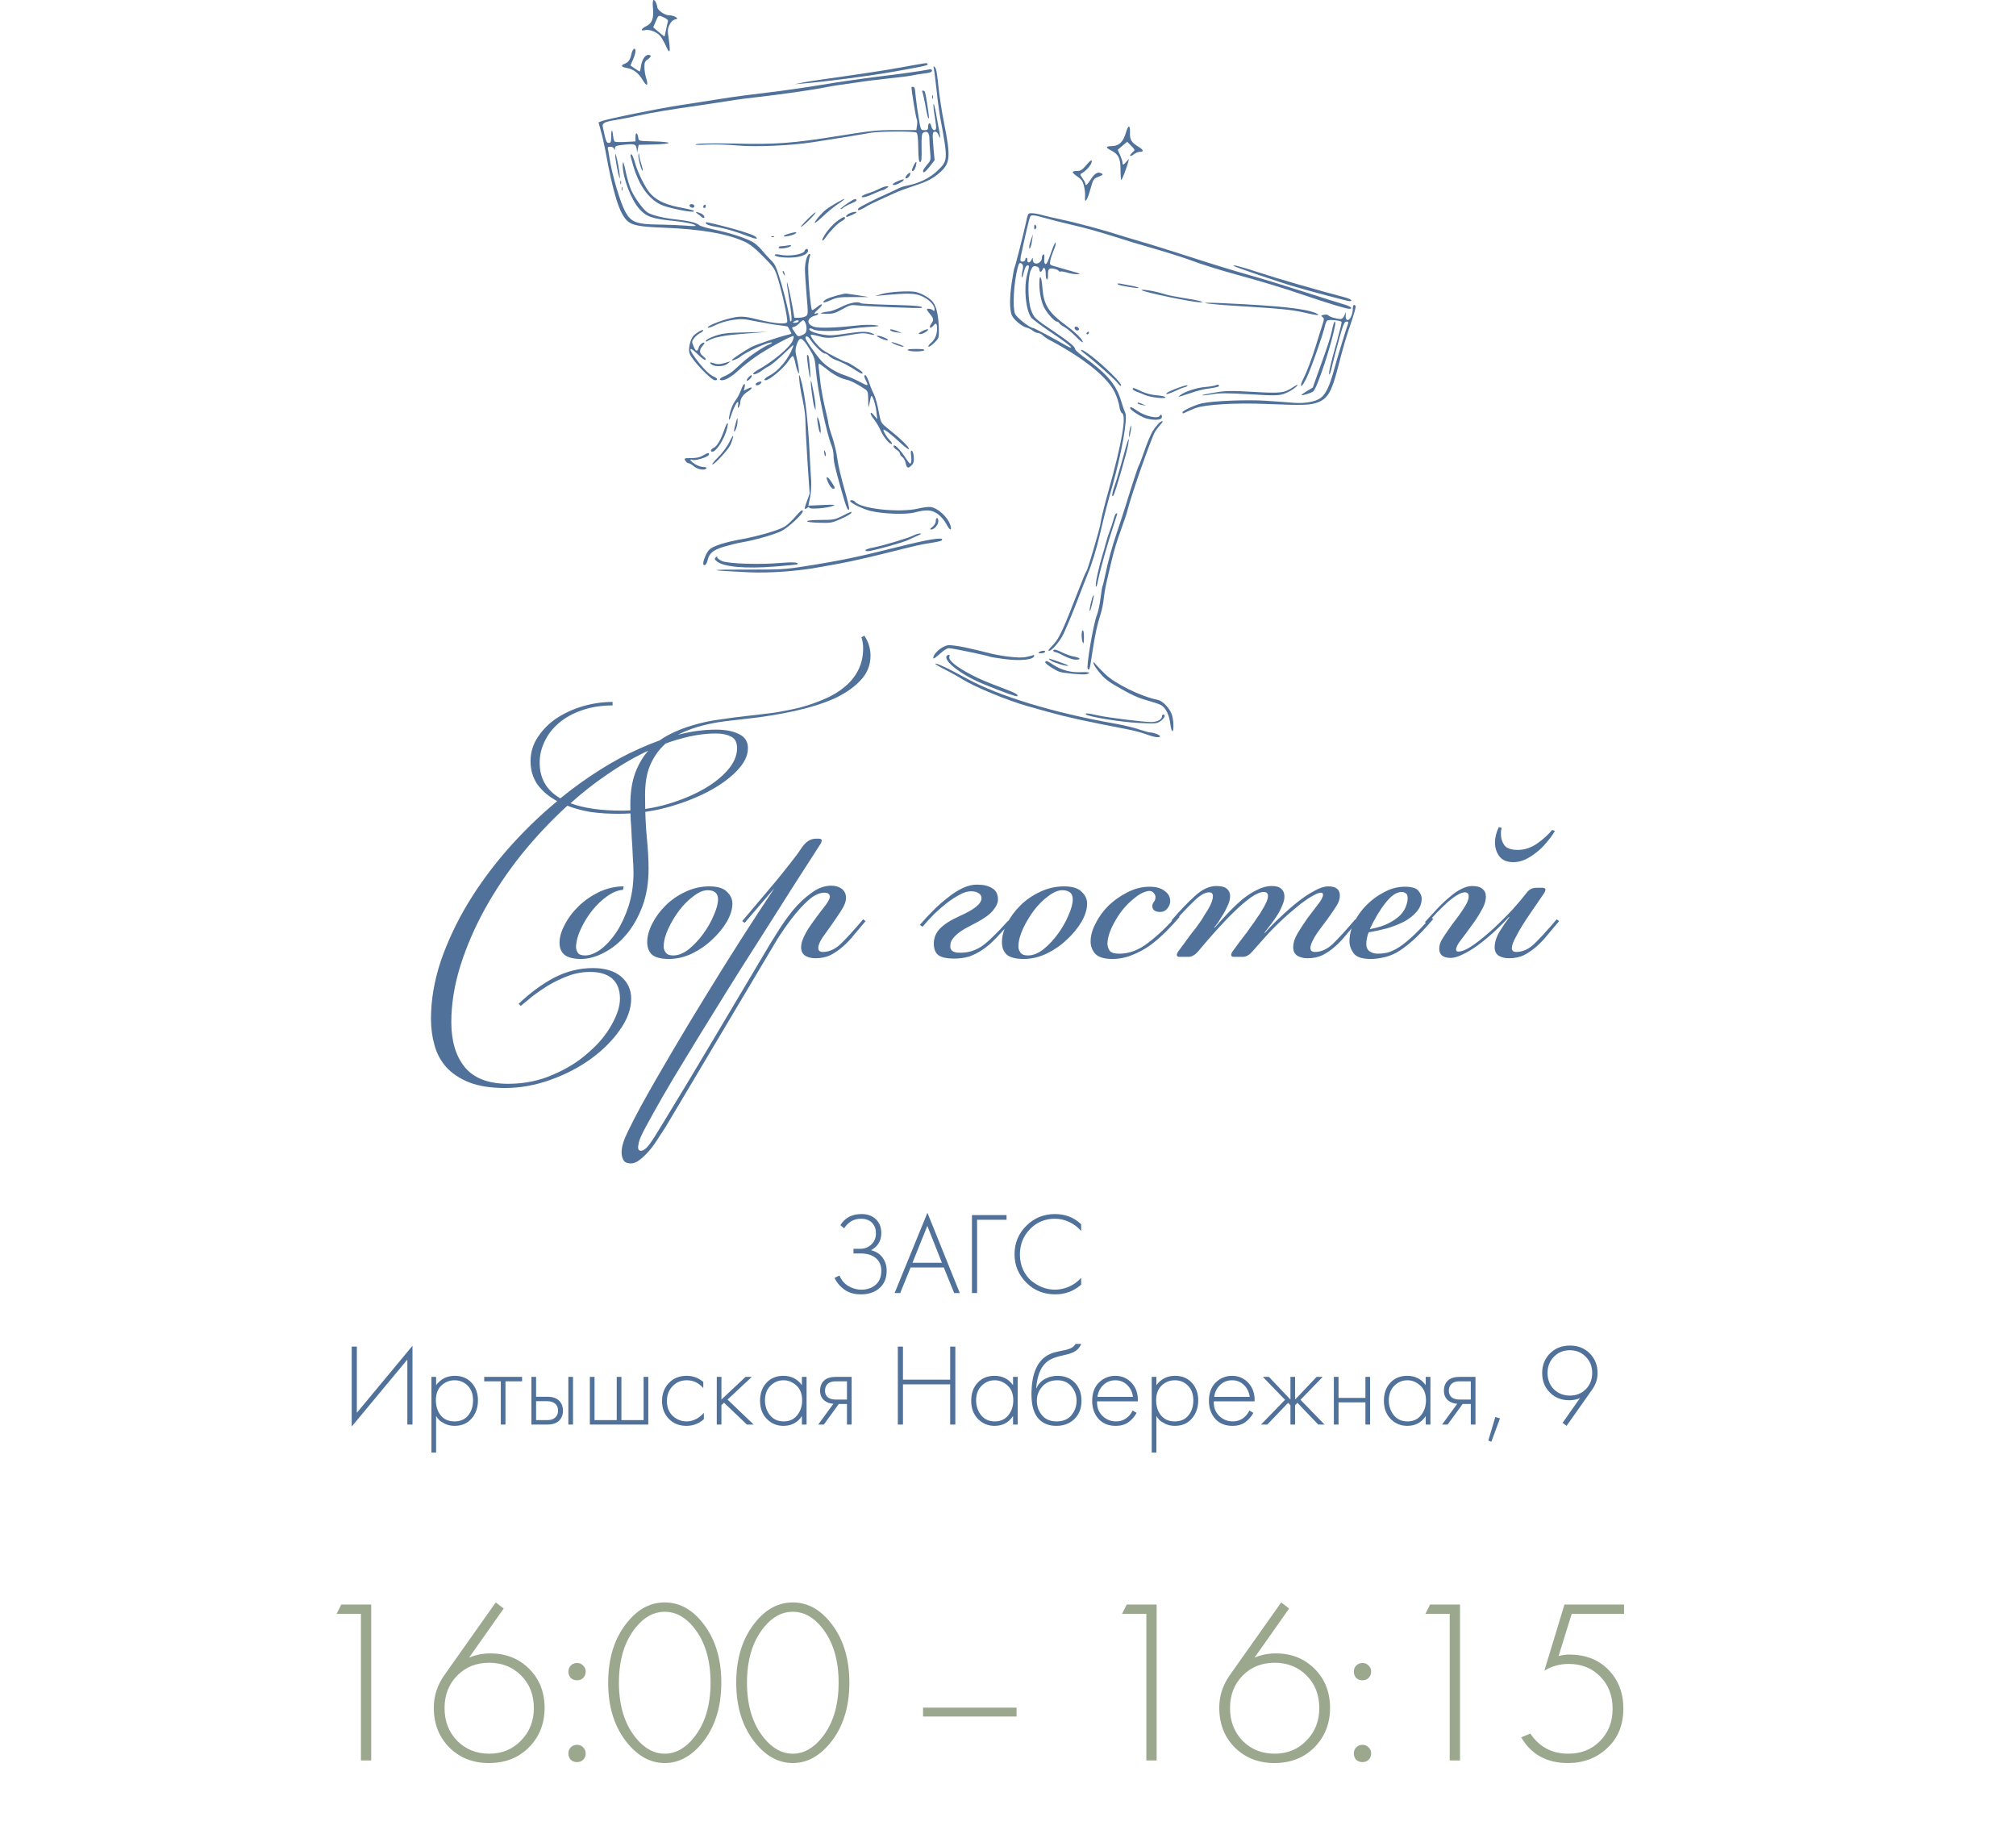 <?xml version="1.0" encoding="UTF-8"?> <svg xmlns="http://www.w3.org/2000/svg" width="276" height="251" viewBox="0 0 276 251" fill="none"><path d="M49.411 240.984V220.92H46.083L46.723 219.64H50.819V240.984H49.411ZM67.87 219.352L68.958 220.184L64.222 226.904C65.14 226.52 66.11 226.328 67.134 226.328C69.268 226.328 71.038 227.032 72.446 228.44C73.854 229.848 74.558 231.63 74.558 233.784C74.558 235.939 73.844 237.742 72.414 239.192C70.985 240.622 69.161 241.336 66.942 241.336C64.766 241.336 62.964 240.632 61.534 239.224C60.105 237.795 59.39 235.971 59.39 233.752C59.39 232.195 59.849 230.744 60.766 229.4L67.87 219.352ZM62.59 238.296C63.764 239.47 65.225 240.056 66.974 240.056C68.724 240.056 70.174 239.459 71.326 238.264C72.5 237.07 73.086 235.587 73.086 233.816C73.086 232.003 72.51 230.52 71.358 229.368C70.206 228.195 68.745 227.608 66.974 227.608C65.204 227.608 63.742 228.195 62.59 229.368C61.438 230.542 60.862 232.024 60.862 233.816C60.862 235.608 61.438 237.102 62.59 238.296ZM78.138 229.688C77.924 229.454 77.817 229.166 77.817 228.824C77.817 228.483 77.924 228.206 78.138 227.992C78.372 227.758 78.66 227.64 79.001 227.64C79.343 227.64 79.62 227.758 79.834 227.992C80.068 228.206 80.186 228.483 80.186 228.824C80.186 229.166 80.068 229.454 79.834 229.688C79.62 229.902 79.343 230.008 79.001 230.008C78.66 230.008 78.372 229.902 78.138 229.688ZM78.138 240.888C77.924 240.654 77.817 240.366 77.817 240.024C77.817 239.683 77.924 239.406 78.138 239.192C78.372 238.958 78.66 238.84 79.001 238.84C79.343 238.84 79.62 238.958 79.834 239.192C80.068 239.406 80.186 239.683 80.186 240.024C80.186 240.366 80.068 240.654 79.834 240.888C79.62 241.102 79.343 241.208 79.001 241.208C78.66 241.208 78.372 241.102 78.138 240.888ZM85.982 221.944C87.412 220.216 89.086 219.352 91.006 219.352C92.926 219.352 94.601 220.216 96.03 221.944C97.844 224.099 98.75 226.894 98.75 230.328C98.75 233.763 97.844 236.558 96.03 238.712C94.558 240.462 92.884 241.336 91.006 241.336C89.129 241.336 87.454 240.462 85.982 238.712C84.169 236.558 83.262 233.763 83.262 230.328C83.262 226.894 84.169 224.099 85.982 221.944ZM87.038 237.88C88.212 239.331 89.534 240.056 91.006 240.056C92.478 240.056 93.801 239.331 94.974 237.88C96.51 235.982 97.278 233.464 97.278 230.328C97.278 227.192 96.51 224.675 94.974 222.776C93.822 221.347 92.5 220.632 91.006 220.632C89.513 220.632 88.19 221.347 87.038 222.776C85.502 224.675 84.734 227.192 84.734 230.328C84.734 233.464 85.502 235.982 87.038 237.88ZM103.514 221.944C104.943 220.216 106.618 219.352 108.538 219.352C110.458 219.352 112.132 220.216 113.562 221.944C115.375 224.099 116.282 226.894 116.282 230.328C116.282 233.763 115.375 236.558 113.562 238.712C112.09 240.462 110.415 241.336 108.538 241.336C106.66 241.336 104.986 240.462 103.514 238.712C101.7 236.558 100.794 233.763 100.794 230.328C100.794 226.894 101.7 224.099 103.514 221.944ZM104.57 237.88C105.743 239.331 107.066 240.056 108.538 240.056C110.01 240.056 111.332 239.331 112.506 237.88C114.042 235.982 114.81 233.464 114.81 230.328C114.81 227.192 114.042 224.675 112.506 222.776C111.354 221.347 110.031 220.632 108.538 220.632C107.044 220.632 105.722 221.347 104.57 222.776C103.034 224.675 102.266 227.192 102.266 230.328C102.266 233.464 103.034 235.982 104.57 237.88ZM126.37 234.968V233.752H139.17V234.968H126.37ZM156.942 240.984V220.92H153.614L154.254 219.64H158.35V240.984H156.942ZM175.402 219.352L176.49 220.184L171.754 226.904C172.671 226.52 173.642 226.328 174.666 226.328C176.799 226.328 178.57 227.032 179.978 228.44C181.386 229.848 182.09 231.63 182.09 233.784C182.09 235.939 181.375 237.742 179.946 239.192C178.516 240.622 176.692 241.336 174.474 241.336C172.298 241.336 170.495 240.632 169.066 239.224C167.636 237.795 166.922 235.971 166.922 233.752C166.922 232.195 167.38 230.744 168.298 229.4L175.402 219.352ZM170.122 238.296C171.295 239.47 172.756 240.056 174.506 240.056C176.255 240.056 177.706 239.459 178.858 238.264C180.031 237.07 180.618 235.587 180.618 233.816C180.618 232.003 180.042 230.52 178.89 229.368C177.738 228.195 176.276 227.608 174.506 227.608C172.735 227.608 171.274 228.195 170.122 229.368C168.97 230.542 168.394 232.024 168.394 233.816C168.394 235.608 168.97 237.102 170.122 238.296ZM185.669 229.688C185.455 229.454 185.349 229.166 185.349 228.824C185.349 228.483 185.455 228.206 185.669 227.992C185.903 227.758 186.191 227.64 186.533 227.64C186.874 227.64 187.151 227.758 187.365 227.992C187.599 228.206 187.717 228.483 187.717 228.824C187.717 229.166 187.599 229.454 187.365 229.688C187.151 229.902 186.874 230.008 186.533 230.008C186.191 230.008 185.903 229.902 185.669 229.688ZM185.669 240.888C185.455 240.654 185.349 240.366 185.349 240.024C185.349 239.683 185.455 239.406 185.669 239.192C185.903 238.958 186.191 238.84 186.533 238.84C186.874 238.84 187.151 238.958 187.365 239.192C187.599 239.406 187.717 239.683 187.717 240.024C187.717 240.366 187.599 240.654 187.365 240.888C187.151 241.102 186.874 241.208 186.533 241.208C186.191 241.208 185.903 241.102 185.669 240.888ZM198.474 240.984V220.92H195.146L195.786 219.64H199.882V240.984H198.474ZM222.341 219.64V220.92H215.173L213.381 226.68C213.893 226.552 214.373 226.488 214.821 226.488C217.061 226.488 218.853 227.182 220.197 228.568C221.562 229.955 222.245 231.726 222.245 233.88C222.245 236.12 221.509 237.923 220.037 239.288C218.586 240.654 216.794 241.336 214.661 241.336C211.759 241.336 209.626 240.163 208.261 237.816L209.509 237.304C210.746 239.139 212.474 240.056 214.693 240.056C216.463 240.056 217.914 239.48 219.045 238.328C220.197 237.176 220.773 235.704 220.773 233.912C220.773 232.099 220.207 230.627 219.077 229.496C217.967 228.344 216.527 227.768 214.757 227.768C213.541 227.768 212.431 228.078 211.429 228.696L214.181 219.64H222.341Z" fill="#9BA88E"></path><path d="M115.567 168.14L115.055 167.708C115.673 166.695 116.639 166.188 117.951 166.188C118.761 166.188 119.407 166.417 119.887 166.876C120.399 167.345 120.655 167.985 120.655 168.796C120.655 169.852 120.185 170.631 119.247 171.132C119.929 171.303 120.457 171.644 120.831 172.156C121.204 172.668 121.391 173.265 121.391 173.948C121.391 175.068 120.985 175.921 120.175 176.508C119.556 176.956 118.783 177.18 117.855 177.18C116.969 177.18 116.223 176.967 115.615 176.54C115.007 176.103 114.553 175.564 114.255 174.924L114.927 174.604C115.193 175.244 115.609 175.729 116.175 176.06C116.751 176.38 117.327 176.54 117.903 176.54C118.628 176.54 119.241 176.353 119.743 175.98C120.351 175.532 120.655 174.855 120.655 173.948C120.655 173.201 120.399 172.62 119.887 172.204C119.385 171.788 118.692 171.58 117.807 171.58H116.847V170.94H117.807C118.372 170.94 118.863 170.748 119.279 170.364C119.705 169.969 119.919 169.447 119.919 168.796C119.919 168.241 119.753 167.783 119.423 167.42C119.06 167.025 118.543 166.828 117.871 166.828C116.9 166.828 116.132 167.265 115.567 168.14ZM130.634 177.004L129.21 173.5H124.666L123.242 177.004H122.474L126.97 166.012L131.402 177.004H130.634ZM124.922 172.86H128.954L126.954 167.804L124.922 172.86ZM133.065 177.004V166.332H137.801V166.972H133.769V177.004H133.065ZM148.015 167.58V168.508C147.557 167.975 147.013 167.564 146.383 167.276C145.765 166.977 145.109 166.828 144.415 166.828C143.061 166.828 141.925 167.303 141.007 168.252C140.09 169.201 139.631 170.359 139.631 171.724C139.631 172.481 139.775 173.175 140.063 173.804C140.362 174.433 140.746 174.945 141.215 175.34C141.695 175.724 142.213 176.023 142.767 176.236C143.322 176.439 143.877 176.54 144.431 176.54C145.029 176.54 145.647 176.412 146.287 176.156C146.927 175.889 147.503 175.479 148.015 174.924V175.852C147.013 176.737 145.829 177.18 144.463 177.18C142.885 177.18 141.562 176.641 140.495 175.564C139.429 174.487 138.895 173.196 138.895 171.692C138.895 170.156 139.434 168.855 140.511 167.788C141.589 166.721 142.895 166.188 144.431 166.188C145.839 166.188 147.034 166.652 148.015 167.58ZM55.767 195.004V186.108L48.151 195.276V184.332H48.855V193.388L56.471 184.22V195.004H55.767ZM59.706 193.836V198.828H59.066V188.476H59.706V189.612C60.335 188.759 61.189 188.332 62.266 188.332C63.226 188.332 63.994 188.652 64.57 189.292C65.146 189.921 65.434 190.721 65.434 191.692C65.434 192.684 65.141 193.516 64.554 194.188C63.978 194.849 63.205 195.18 62.234 195.18C61.743 195.18 61.301 195.084 60.906 194.892C60.511 194.689 60.239 194.508 60.09 194.348C59.941 194.177 59.813 194.007 59.706 193.836ZM60.346 193.756C60.794 194.3 61.418 194.572 62.218 194.572C63.018 194.572 63.642 194.3 64.09 193.756C64.538 193.212 64.762 192.524 64.762 191.692C64.762 190.828 64.517 190.156 64.026 189.676C63.535 189.185 62.938 188.94 62.234 188.94C61.541 188.94 60.938 189.18 60.426 189.66C59.925 190.14 59.674 190.807 59.674 191.66C59.674 192.503 59.898 193.201 60.346 193.756ZM68.564 195.004V189.084H66.292V188.476H71.476V189.084H69.204V195.004H68.564ZM72.754 188.476H73.394V191.196H74.946C75.692 191.196 76.247 191.399 76.61 191.804C76.919 192.145 77.074 192.577 77.074 193.1C77.074 193.687 76.882 194.156 76.498 194.508C76.146 194.839 75.623 195.004 74.93 195.004H72.754V188.476ZM73.394 194.396H74.93C75.378 194.396 75.719 194.295 75.954 194.092C76.252 193.847 76.402 193.516 76.402 193.1C76.402 192.663 76.247 192.327 75.938 192.092C75.682 191.9 75.335 191.804 74.898 191.804H73.394V194.396ZM77.81 188.476H78.45V195.004H77.81V188.476ZM80.754 195.004V188.476H81.394V194.396H84.434V188.476H85.074V194.396H88.114V188.476H88.754V195.004H80.754ZM96.282 189.164V190.012C95.664 189.297 94.912 188.94 94.026 188.94C93.237 188.94 92.586 189.212 92.074 189.756C91.562 190.289 91.306 190.961 91.306 191.772C91.306 192.647 91.578 193.335 92.122 193.836C92.666 194.327 93.29 194.572 93.994 194.572C94.858 194.572 95.648 194.183 96.362 193.404V194.268C95.68 194.876 94.885 195.18 93.978 195.18C92.997 195.18 92.192 194.86 91.562 194.22C90.944 193.569 90.634 192.759 90.634 191.788C90.634 190.796 90.944 189.975 91.562 189.324C92.181 188.663 93.002 188.332 94.026 188.332C94.869 188.332 95.621 188.609 96.282 189.164ZM98.129 188.476H98.769V191.58L102.065 188.476H102.929L99.601 191.58L103.185 195.004H102.257L99.121 192.012L98.769 192.348V195.004H98.129V188.476ZM109.784 189.612V188.476H110.424V195.004H109.784V193.836C109.198 194.732 108.35 195.18 107.24 195.18C106.355 195.18 105.603 194.865 104.984 194.236C104.366 193.607 104.056 192.775 104.056 191.74C104.056 190.727 104.35 189.905 104.936 189.276C105.523 188.647 106.291 188.332 107.24 188.332C108.328 188.332 109.176 188.759 109.784 189.612ZM107.272 188.94C106.579 188.94 105.982 189.191 105.48 189.692C104.979 190.183 104.728 190.849 104.728 191.692C104.728 192.471 104.958 193.148 105.416 193.724C105.875 194.289 106.499 194.572 107.288 194.572C108.067 194.572 108.68 194.295 109.128 193.74C109.587 193.175 109.816 192.492 109.816 191.692C109.816 190.807 109.555 190.129 109.032 189.66C108.51 189.18 107.923 188.94 107.272 188.94ZM112.018 195.004L114.098 192.156C113.597 192.135 113.17 191.975 112.818 191.676C112.456 191.356 112.274 190.924 112.274 190.38C112.274 189.751 112.472 189.271 112.866 188.94C113.218 188.631 113.736 188.476 114.418 188.476H116.594V195.004H115.954V192.188H114.834L112.786 195.004H112.018ZM115.954 191.58V189.084H114.418C113.97 189.084 113.624 189.18 113.378 189.372C113.09 189.617 112.946 189.948 112.946 190.364C112.946 190.769 113.085 191.079 113.362 191.292C113.618 191.484 113.97 191.58 114.418 191.58H115.954ZM123.621 184.332V188.86H130.085V184.332H130.789V195.004H130.085V189.5H123.621V195.004H122.917V184.332H123.621ZM138.691 189.612V188.476H139.331V195.004H138.691V193.836C138.104 194.732 137.256 195.18 136.147 195.18C135.261 195.18 134.509 194.865 133.891 194.236C133.272 193.607 132.963 192.775 132.963 191.74C132.963 190.727 133.256 189.905 133.843 189.276C134.429 188.647 135.197 188.332 136.147 188.332C137.235 188.332 138.083 188.759 138.691 189.612ZM136.179 188.94C135.485 188.94 134.888 189.191 134.387 189.692C133.885 190.183 133.635 190.849 133.635 191.692C133.635 192.471 133.864 193.148 134.323 193.724C134.781 194.289 135.405 194.572 136.195 194.572C136.973 194.572 137.587 194.295 138.035 193.74C138.493 193.175 138.723 192.492 138.723 191.692C138.723 190.807 138.461 190.129 137.939 189.66C137.416 189.18 136.829 188.94 136.179 188.94ZM141.869 190.028H141.901C142.146 189.463 142.53 189.041 143.053 188.764C143.586 188.476 144.157 188.332 144.765 188.332C145.757 188.332 146.551 188.647 147.149 189.276C147.757 189.905 148.061 190.727 148.061 191.74C148.061 192.785 147.735 193.623 147.085 194.252C146.434 194.871 145.613 195.18 144.621 195.18C143.682 195.18 142.919 194.908 142.333 194.364C141.586 193.66 141.213 192.497 141.213 190.876C141.213 188.252 141.895 186.497 143.261 185.612C143.389 185.527 143.527 185.452 143.677 185.388C143.826 185.313 143.954 185.255 144.061 185.212C144.178 185.169 144.333 185.127 144.525 185.084C144.717 185.031 144.855 184.999 144.941 184.988C145.026 184.967 145.175 184.935 145.389 184.892C145.613 184.849 145.746 184.823 145.789 184.812C146.578 184.641 147.058 184.359 147.229 183.964H148.029C147.911 184.231 147.762 184.46 147.581 184.652C147.41 184.833 147.197 184.983 146.941 185.1C146.695 185.207 146.487 185.287 146.317 185.34C146.157 185.383 145.938 185.436 145.661 185.5C144.605 185.713 143.842 186.007 143.373 186.38C142.882 186.775 142.514 187.308 142.269 187.98C142.034 188.652 141.901 189.335 141.869 190.028ZM144.621 194.572C145.538 194.572 146.226 194.289 146.685 193.724C147.154 193.148 147.389 192.487 147.389 191.74C147.389 190.993 147.154 190.343 146.685 189.788C146.215 189.223 145.575 188.94 144.765 188.94C143.89 188.94 143.202 189.223 142.701 189.788C142.199 190.353 141.949 191.004 141.949 191.74C141.949 192.455 142.157 193.084 142.573 193.628C143.053 194.257 143.735 194.572 144.621 194.572ZM155.781 191.82H150.197C150.154 192.62 150.394 193.281 150.917 193.804C151.44 194.316 152.064 194.572 152.789 194.572C153.301 194.572 153.754 194.439 154.149 194.172C154.544 193.895 154.848 193.532 155.061 193.084L155.605 193.404C155.36 193.873 155.002 194.289 154.533 194.652C154.064 195.004 153.466 195.18 152.741 195.18C151.749 195.18 150.965 194.86 150.389 194.22C149.813 193.569 149.525 192.753 149.525 191.772C149.525 190.695 149.834 189.852 150.453 189.244C151.082 188.636 151.829 188.332 152.693 188.332C153.589 188.332 154.336 188.657 154.933 189.308C155.53 189.959 155.813 190.796 155.781 191.82ZM150.245 191.212H155.109C155.024 190.551 154.757 190.007 154.309 189.58C153.872 189.153 153.333 188.94 152.693 188.94C152.042 188.94 151.493 189.159 151.045 189.596C150.597 190.023 150.33 190.561 150.245 191.212ZM158.315 193.836V198.828H157.675V188.476H158.315V189.612C158.945 188.759 159.798 188.332 160.875 188.332C161.835 188.332 162.603 188.652 163.179 189.292C163.755 189.921 164.043 190.721 164.043 191.692C164.043 192.684 163.75 193.516 163.163 194.188C162.587 194.849 161.814 195.18 160.843 195.18C160.353 195.18 159.91 195.084 159.515 194.892C159.121 194.689 158.849 194.508 158.699 194.348C158.55 194.177 158.422 194.007 158.315 193.836ZM158.955 193.756C159.403 194.3 160.027 194.572 160.827 194.572C161.627 194.572 162.251 194.3 162.699 193.756C163.147 193.212 163.371 192.524 163.371 191.692C163.371 190.828 163.126 190.156 162.635 189.676C162.145 189.185 161.547 188.94 160.843 188.94C160.15 188.94 159.547 189.18 159.035 189.66C158.534 190.14 158.283 190.807 158.283 191.66C158.283 192.503 158.507 193.201 158.955 193.756ZM171.765 191.82H166.181C166.139 192.62 166.379 193.281 166.901 193.804C167.424 194.316 168.048 194.572 168.773 194.572C169.285 194.572 169.739 194.439 170.133 194.172C170.528 193.895 170.832 193.532 171.045 193.084L171.589 193.404C171.344 193.873 170.987 194.289 170.517 194.652C170.048 195.004 169.451 195.18 168.725 195.18C167.733 195.18 166.949 194.86 166.373 194.22C165.797 193.569 165.509 192.753 165.509 191.772C165.509 190.695 165.819 189.852 166.437 189.244C167.067 188.636 167.813 188.332 168.677 188.332C169.573 188.332 170.32 188.657 170.917 189.308C171.515 189.959 171.797 190.796 171.765 191.82ZM166.229 191.212H171.093C171.008 190.551 170.741 190.007 170.293 189.58C169.856 189.153 169.317 188.94 168.677 188.94C168.027 188.94 167.477 189.159 167.029 189.596C166.581 190.023 166.315 190.561 166.229 191.212ZM176.668 188.476H177.308V191.58L180.252 188.476H181.084L178.044 191.612L181.34 195.004H180.476L177.628 192.028L177.308 192.348V195.004H176.668V192.348L176.348 192.028L173.5 195.004H172.636L175.932 191.612L172.892 188.476H173.724L176.668 191.58V188.476ZM182.613 195.004V188.476H183.253V191.356H186.933V188.476H187.573V195.004H186.933V191.964H183.253V195.004H182.613ZM195.191 189.612V188.476H195.831V195.004H195.191V193.836C194.604 194.732 193.756 195.18 192.647 195.18C191.761 195.18 191.009 194.865 190.391 194.236C189.772 193.607 189.463 192.775 189.463 191.74C189.463 190.727 189.756 189.905 190.343 189.276C190.929 188.647 191.697 188.332 192.647 188.332C193.735 188.332 194.583 188.759 195.191 189.612ZM192.679 188.94C191.985 188.94 191.388 189.191 190.887 189.692C190.385 190.183 190.135 190.849 190.135 191.692C190.135 192.471 190.364 193.148 190.823 193.724C191.281 194.289 191.905 194.572 192.695 194.572C193.473 194.572 194.087 194.295 194.535 193.74C194.993 193.175 195.223 192.492 195.223 191.692C195.223 190.807 194.961 190.129 194.439 189.66C193.916 189.18 193.329 188.94 192.679 188.94ZM197.425 195.004L199.505 192.156C199.003 192.135 198.577 191.975 198.225 191.676C197.862 191.356 197.681 190.924 197.681 190.38C197.681 189.751 197.878 189.271 198.273 188.94C198.625 188.631 199.142 188.476 199.825 188.476H202.001V195.004H201.361V192.188H200.241L198.193 195.004H197.425ZM201.361 191.58V189.084H199.825C199.377 189.084 199.03 189.18 198.785 189.372C198.497 189.617 198.353 189.948 198.353 190.364C198.353 190.769 198.491 191.079 198.769 191.292C199.025 191.484 199.377 191.58 199.825 191.58H201.361ZM203.756 197.196L204.716 193.964L205.356 194.156L204.172 197.356L203.756 197.196ZM214.475 195.18L213.931 194.764L216.299 191.388C215.841 191.58 215.355 191.676 214.843 191.676C213.777 191.676 212.891 191.324 212.187 190.62C211.483 189.916 211.131 189.025 211.131 187.948C211.131 186.871 211.489 185.975 212.203 185.26C212.918 184.545 213.83 184.188 214.939 184.188C216.027 184.188 216.929 184.545 217.643 185.26C218.358 185.975 218.715 186.876 218.715 187.964C218.715 188.743 218.486 189.468 218.027 190.14L214.475 195.18ZM217.099 185.724C216.523 185.127 215.798 184.828 214.923 184.828C214.049 184.828 213.318 185.127 212.731 185.724C212.155 186.321 211.867 187.057 211.867 187.932C211.867 188.839 212.155 189.585 212.731 190.172C213.318 190.748 214.049 191.036 214.923 191.036C215.809 191.036 216.539 190.743 217.115 190.156C217.691 189.569 217.979 188.828 217.979 187.932C217.979 187.047 217.686 186.311 217.099 185.724Z" fill="#50719A"></path><path d="M84.635 111.396C83.323 111.396 82.075 111.316 80.891 111.156C79.739 110.964 78.667 110.676 77.675 110.292C75.467 112.308 73.387 114.516 71.435 116.916C69.515 119.316 67.835 121.812 66.395 124.404C64.987 126.964 63.867 129.556 63.035 132.18C62.203 134.836 61.787 137.412 61.787 139.908C61.787 142.5 62.395 144.548 63.611 146.052C64.859 147.588 66.843 148.356 69.563 148.356C71.803 148.356 73.851 147.94 75.707 147.108C77.595 146.308 79.211 145.3 80.555 144.084C81.931 142.9 82.987 141.636 83.723 140.292C84.491 138.948 84.875 137.748 84.875 136.692C84.875 135.508 84.523 134.596 83.819 133.956C83.115 133.348 82.107 133.044 80.795 133.044C79.771 133.044 78.779 133.22 77.819 133.572C76.891 133.924 76.011 134.34 75.179 134.82C74.347 135.332 73.595 135.844 72.923 136.356C72.251 136.9 71.707 137.348 71.291 137.7L71.003 137.412C72.571 135.908 74.203 134.708 75.899 133.812C77.595 132.948 79.355 132.516 81.179 132.516C82.811 132.516 84.091 132.9 85.019 133.668C85.947 134.468 86.411 135.476 86.411 136.692C86.411 138.1 85.899 139.524 84.875 140.964C83.851 142.436 82.523 143.764 80.891 144.948C79.259 146.132 77.403 147.092 75.323 147.828C73.275 148.564 71.211 148.932 69.131 148.932C67.179 148.932 65.547 148.676 64.235 148.164C62.955 147.652 61.915 146.964 61.115 146.1C60.347 145.236 59.803 144.228 59.483 143.076C59.163 141.924 59.003 140.724 59.003 139.476C59.003 136.884 59.451 134.244 60.347 131.556C61.275 128.868 62.507 126.244 64.043 123.684C65.611 121.092 67.435 118.612 69.515 116.244C71.627 113.844 73.883 111.652 76.283 109.668C75.163 109.06 74.267 108.308 73.595 107.412C72.955 106.484 72.635 105.412 72.635 104.196C72.635 102.98 72.971 101.876 73.643 100.884C74.315 99.861 75.179 98.996 76.235 98.293C77.323 97.588 78.523 97.044 79.835 96.66C81.179 96.276 82.523 96.085 83.867 96.085V96.564C82.299 96.564 80.891 96.788 79.643 97.237C78.427 97.653 77.387 98.228 76.523 98.965C75.659 99.701 75.003 100.548 74.555 101.508C74.107 102.436 73.883 103.396 73.883 104.388C73.883 106.564 74.827 108.196 76.715 109.284C78.443 107.876 80.219 106.596 82.043 105.444C83.899 104.26 85.739 103.268 87.563 102.468C89.387 101.636 91.179 100.996 92.939 100.548C94.699 100.1 96.395 99.876 98.027 99.876C99.339 99.876 100.395 100.084 101.195 100.5C101.995 100.884 102.395 101.524 102.395 102.42C102.395 103.444 101.883 104.484 100.859 105.54C99.835 106.596 98.491 107.556 96.827 108.42C95.163 109.284 93.259 110.004 91.115 110.58C89.003 111.124 86.843 111.396 84.635 111.396ZM98.027 100.404C96.491 100.404 94.875 100.644 93.179 101.124C91.515 101.572 89.835 102.212 88.139 103.044C86.443 103.876 84.747 104.884 83.051 106.068C81.355 107.22 79.707 108.516 78.107 109.956C79.931 110.628 82.267 110.964 85.115 110.964C87.003 110.964 88.891 110.724 90.779 110.244C92.667 109.732 94.363 109.076 95.867 108.276C97.371 107.476 98.587 106.564 99.515 105.54C100.443 104.516 100.907 103.476 100.907 102.42C100.907 101.62 100.635 101.092 100.091 100.836C99.547 100.548 98.859 100.404 98.027 100.404ZM79.53 131.268C78.506 131.268 77.754 131.076 77.274 130.692C76.826 130.308 76.602 129.764 76.602 129.06C76.602 128.292 76.842 127.46 77.322 126.564C77.802 125.636 78.442 124.788 79.242 124.02C80.042 123.252 80.97 122.612 82.026 122.1C83.114 121.588 84.234 121.332 85.386 121.332L85.29 121.812C84.618 121.844 83.898 122.132 83.13 122.676C82.394 123.188 81.706 123.844 81.066 124.644C80.458 125.412 79.946 126.244 79.53 127.14C79.114 128.004 78.89 128.82 78.858 129.588C78.858 129.876 78.938 130.148 79.098 130.404C79.258 130.66 79.594 130.788 80.106 130.788C80.746 130.788 81.45 130.516 82.218 129.972C82.986 129.396 83.706 128.612 84.378 127.62C85.05 126.596 85.61 125.396 86.058 124.02C86.506 122.612 86.73 121.092 86.73 119.46C86.73 118.852 86.698 118.132 86.634 117.3C86.602 116.436 86.554 115.572 86.49 114.708C86.458 113.844 86.41 113.012 86.346 112.212C86.314 111.412 86.298 110.724 86.298 110.148C86.298 108.452 86.522 106.996 86.97 105.78C87.45 104.532 88.074 103.492 88.842 102.66C89.642 101.796 90.57 101.092 91.626 100.548C92.682 100.004 93.786 99.573 94.938 99.252C96.122 98.9 97.338 98.644 98.586 98.484C99.834 98.293 101.05 98.132 102.234 98.004C103.418 97.876 104.634 97.733 105.882 97.573C107.13 97.38 108.346 97.141 109.53 96.853C110.714 96.532 111.818 96.148 112.842 95.701C113.898 95.252 114.81 94.709 115.578 94.069C116.378 93.428 117.002 92.677 117.45 91.812C117.93 90.916 118.17 89.892 118.17 88.74C118.17 88.197 118.09 87.701 117.93 87.252L118.314 87.013C118.634 87.46 118.858 87.924 118.986 88.404C119.114 88.853 119.178 89.3 119.178 89.749C119.178 91.061 118.714 92.197 117.786 93.156C116.89 94.117 115.674 94.948 114.138 95.653C112.602 96.325 110.81 96.885 108.762 97.332C106.714 97.781 104.538 98.132 102.234 98.388C101.338 98.484 100.362 98.597 99.306 98.725C98.282 98.853 97.258 99.044 96.234 99.3C95.21 99.556 94.218 99.909 93.258 100.356C92.298 100.804 91.45 101.412 90.714 102.18C89.978 102.916 89.386 103.828 88.938 104.916C88.522 105.972 88.314 107.268 88.314 108.804C88.314 111.076 88.394 113.028 88.554 114.66C88.714 116.292 88.794 117.716 88.794 118.932C88.794 120.852 88.506 122.58 87.93 124.116C87.354 125.62 86.618 126.9 85.722 127.956C84.826 129.012 83.818 129.828 82.698 130.404C81.61 130.98 80.554 131.268 79.53 131.268ZM96.862 121.86C96.286 121.86 95.646 122.132 94.942 122.676C94.238 123.188 93.582 123.844 92.974 124.644C92.398 125.412 91.902 126.244 91.486 127.14C91.07 128.036 90.862 128.852 90.862 129.588C90.862 129.876 90.958 130.148 91.15 130.404C91.342 130.66 91.678 130.788 92.158 130.788C92.862 130.788 93.582 130.5 94.318 129.924C95.054 129.316 95.71 128.612 96.286 127.812C96.894 126.98 97.374 126.132 97.726 125.268C98.11 124.404 98.302 123.684 98.302 123.108C98.302 122.276 97.822 121.86 96.862 121.86ZM97.102 121.332C98.222 121.332 99.022 121.572 99.502 122.052C100.014 122.532 100.27 123.076 100.27 123.684C100.27 124.452 100.014 125.284 99.502 126.18C98.99 127.044 98.318 127.86 97.486 128.628C96.686 129.396 95.758 130.036 94.702 130.548C93.678 131.028 92.638 131.268 91.582 131.268C90.526 131.268 89.758 131.076 89.278 130.692C88.83 130.276 88.606 129.7 88.606 128.964C88.606 128.196 88.83 127.364 89.278 126.468C89.726 125.572 90.334 124.74 91.102 123.972C91.87 123.204 92.766 122.58 93.79 122.1C94.846 121.588 95.95 121.332 97.102 121.332ZM111.643 131.172C111.099 131.172 110.635 131.06 110.251 130.836C109.867 130.58 109.675 130.196 109.675 129.684C109.675 129.268 109.787 128.82 110.011 128.34C110.235 127.828 110.523 127.316 110.875 126.804C111.227 126.292 111.595 125.78 111.979 125.268C112.363 124.756 112.731 124.276 113.083 123.828C113.435 123.316 113.611 122.964 113.611 122.772C113.611 122.388 113.355 122.196 112.843 122.196C112.171 122.196 111.435 122.548 110.635 123.252C109.867 123.956 109.115 124.788 108.379 125.748C107.675 126.676 107.019 127.62 106.411 128.58C105.835 129.54 105.387 130.292 105.067 130.836L91.099 154.308C90.843 154.692 90.539 155.156 90.187 155.7C89.835 156.276 89.451 156.82 89.035 157.332C88.587 157.876 88.139 158.324 87.691 158.676C87.243 159.06 86.811 159.252 86.395 159.252C85.851 159.252 85.499 159.092 85.339 158.772C85.179 158.484 85.099 158.132 85.099 157.716C85.099 156.98 85.387 156.036 85.963 154.884C86.507 153.764 87.099 152.612 87.739 151.428C89.083 148.996 90.523 146.484 92.059 143.892C93.563 141.332 95.115 138.756 96.715 136.164C98.283 133.604 99.851 131.092 101.419 128.628C103.019 126.132 104.555 123.78 106.027 121.572L101.947 126.324L101.611 126.084C102.827 124.644 104.059 123.188 105.307 121.716C106.587 120.212 107.883 118.596 109.195 116.868L109.819 115.956C110.363 115.188 110.987 114.804 111.691 114.804H112.123C112.379 114.804 112.507 114.9 112.507 115.092C112.507 115.124 112.491 115.172 112.459 115.236C112.459 115.268 112.427 115.348 112.363 115.476L110.443 118.452C109.963 119.188 109.275 120.26 108.379 121.668C107.483 123.076 106.459 124.692 105.307 126.516C104.155 128.308 102.923 130.244 101.611 132.324C100.299 134.404 99.003 136.484 97.723 138.564C96.411 140.676 95.163 142.708 93.979 144.66C92.763 146.644 91.691 148.436 90.763 150.036C89.835 151.668 89.067 153.044 88.459 154.164C87.851 155.284 87.515 156.036 87.451 156.42C87.387 156.74 87.355 156.932 87.355 156.996C87.355 157.348 87.483 157.524 87.739 157.524C88.091 157.524 88.491 157.22 88.939 156.612C89.355 156.036 89.995 155.028 90.859 153.588C93.227 149.716 95.547 145.86 97.819 142.02C100.091 138.212 102.363 134.388 104.635 130.548C105.115 129.716 105.691 128.772 106.363 127.716C107.035 126.628 107.755 125.604 108.523 124.644C109.323 123.684 110.171 122.884 111.067 122.244C111.963 121.572 112.875 121.236 113.803 121.236C114.379 121.236 114.859 121.38 115.243 121.668C115.627 121.956 115.819 122.372 115.819 122.916C115.819 123.396 115.611 123.956 115.195 124.596C114.811 125.204 114.379 125.844 113.899 126.516C113.451 127.156 113.019 127.764 112.603 128.34C112.219 128.916 112.027 129.396 112.027 129.78C112.027 130.132 112.235 130.308 112.651 130.308C113.483 130.308 114.283 129.956 115.051 129.252C115.819 128.516 116.859 127.38 118.171 125.844L118.507 126.084C117.995 126.692 117.483 127.3 116.971 127.908C116.491 128.516 115.979 129.06 115.435 129.54C114.891 130.02 114.315 130.42 113.707 130.74C113.099 131.028 112.411 131.172 111.643 131.172ZM133.747 121.092C134.611 121.092 135.299 121.252 135.811 121.572C136.355 121.86 136.627 122.388 136.627 123.156C136.627 123.604 136.371 124.132 135.859 124.74C135.347 125.316 134.355 125.972 132.883 126.708C132.243 127.028 131.731 127.332 131.347 127.62C130.995 127.876 130.723 128.132 130.531 128.388C130.339 128.612 130.211 128.836 130.147 129.06C130.115 129.252 130.099 129.444 130.099 129.636C130.131 130.084 130.467 130.34 131.107 130.404C131.715 130.436 132.275 130.388 132.787 130.26C133.299 130.132 133.811 129.908 134.323 129.588C134.835 129.236 135.379 128.772 135.955 128.196C136.563 127.62 137.251 126.9 138.019 126.036L138.355 126.276C137.619 127.076 136.947 127.796 136.339 128.436C135.763 129.044 135.171 129.556 134.563 129.972C133.955 130.388 133.331 130.708 132.691 130.932C132.051 131.124 131.347 131.22 130.579 131.22C129.683 131.22 128.995 131.076 128.515 130.788C128.067 130.468 127.843 129.924 127.843 129.156C127.843 128.388 128.115 127.716 128.659 127.14C129.235 126.532 130.163 125.94 131.443 125.364C133.395 124.5 134.371 123.7 134.371 122.964C134.371 122.644 134.227 122.404 133.939 122.244C133.683 122.084 133.347 122.004 132.931 122.004C132.483 122.004 131.987 122.148 131.443 122.436C130.899 122.724 130.323 123.092 129.715 123.54C129.139 123.988 128.547 124.5 127.939 125.076C127.363 125.652 126.819 126.244 126.307 126.852L125.923 126.612C126.499 125.94 127.107 125.284 127.747 124.644C128.419 123.972 129.091 123.38 129.763 122.868C130.435 122.324 131.107 121.892 131.779 121.572C132.451 121.252 133.107 121.092 133.747 121.092ZM145.425 121.86C144.849 121.86 144.209 122.132 143.505 122.676C142.801 123.188 142.145 123.844 141.537 124.644C140.961 125.412 140.465 126.244 140.049 127.14C139.633 128.036 139.425 128.852 139.425 129.588C139.425 129.876 139.521 130.148 139.713 130.404C139.905 130.66 140.241 130.788 140.721 130.788C141.425 130.788 142.145 130.5 142.881 129.924C143.617 129.316 144.273 128.612 144.849 127.812C145.457 126.98 145.937 126.132 146.289 125.268C146.673 124.404 146.865 123.684 146.865 123.108C146.865 122.276 146.385 121.86 145.425 121.86ZM145.665 121.332C146.785 121.332 147.585 121.572 148.065 122.052C148.577 122.532 148.833 123.076 148.833 123.684C148.833 124.452 148.577 125.284 148.065 126.18C147.553 127.044 146.881 127.86 146.049 128.628C145.249 129.396 144.321 130.036 143.265 130.548C142.241 131.028 141.201 131.268 140.145 131.268C139.089 131.268 138.321 131.076 137.841 130.692C137.393 130.276 137.169 129.7 137.169 128.964C137.169 128.196 137.393 127.364 137.841 126.468C138.289 125.572 138.897 124.74 139.665 123.972C140.433 123.204 141.329 122.58 142.353 122.1C143.409 121.588 144.513 121.332 145.665 121.332ZM161.501 125.508C160.957 126.148 160.333 126.82 159.629 127.524C158.957 128.196 158.237 128.82 157.469 129.396C156.701 129.94 155.869 130.388 154.973 130.74C154.109 131.092 153.213 131.268 152.285 131.268C151.165 131.268 150.381 131.028 149.933 130.548C149.517 130.068 149.309 129.508 149.309 128.868C149.309 128.1 149.533 127.284 149.981 126.42C150.429 125.524 151.021 124.708 151.757 123.972C152.525 123.236 153.389 122.628 154.349 122.148C155.341 121.636 156.349 121.38 157.373 121.38C158.269 121.38 158.957 121.572 159.437 121.956C159.949 122.308 160.205 122.772 160.205 123.348C160.205 123.7 160.077 124.036 159.821 124.356C159.565 124.676 159.229 124.836 158.813 124.836C158.461 124.836 158.189 124.756 157.997 124.596C157.837 124.436 157.757 124.26 157.757 124.068C157.757 123.844 157.821 123.652 157.949 123.492C158.109 123.3 158.189 123.076 158.189 122.82C158.189 122.596 158.109 122.404 157.949 122.244C157.821 122.052 157.613 121.956 157.325 121.956C156.717 122.02 156.077 122.324 155.405 122.868C154.733 123.38 154.109 124.004 153.533 124.74C152.989 125.476 152.525 126.26 152.141 127.092C151.789 127.892 151.613 128.596 151.613 129.204C151.613 129.492 151.709 129.796 151.901 130.116C152.093 130.404 152.541 130.548 153.245 130.548C154.589 130.548 155.901 130.052 157.181 129.06C158.493 128.068 159.821 126.804 161.165 125.268L161.501 125.508ZM179.015 131.172C178.471 131.172 178.007 131.06 177.623 130.836C177.239 130.58 177.047 130.196 177.047 129.684C177.047 129.076 177.255 128.42 177.671 127.716C178.119 126.98 178.583 126.276 179.063 125.604C179.575 124.932 180.039 124.324 180.455 123.78C180.903 123.204 181.127 122.772 181.127 122.484C181.127 122.292 181.031 122.196 180.839 122.196C180.647 122.196 180.391 122.276 180.071 122.436C179.751 122.596 179.415 122.788 179.063 123.012C178.743 123.236 178.407 123.476 178.055 123.732C177.735 123.988 177.447 124.228 177.191 124.452C176.679 124.868 176.199 125.284 175.751 125.7C175.303 126.116 174.855 126.548 174.407 126.996C173.959 127.444 173.495 127.94 173.015 128.484C172.567 128.996 172.071 129.556 171.527 130.164C171.079 130.708 170.615 130.98 170.135 130.98H168.887C168.663 130.98 168.551 130.884 168.551 130.692C168.551 130.596 168.599 130.468 168.695 130.308C169.047 129.828 169.351 129.412 169.607 129.06C169.895 128.676 170.151 128.34 170.375 128.052C170.631 127.732 170.855 127.428 171.047 127.14C171.271 126.82 171.511 126.484 171.767 126.132C171.831 126.036 171.959 125.844 172.151 125.556C172.375 125.268 172.583 124.948 172.775 124.596C172.999 124.244 173.191 123.892 173.351 123.54C173.511 123.188 173.591 122.884 173.591 122.628C173.591 122.276 173.399 122.1 173.015 122.1C172.567 122.1 171.991 122.34 171.287 122.82C170.615 123.3 169.879 123.924 169.079 124.692C168.279 125.46 167.447 126.324 166.583 127.284C165.719 128.244 164.887 129.204 164.087 130.164C163.639 130.708 163.175 130.98 162.695 130.98H161.447C161.223 130.98 161.111 130.884 161.111 130.692C161.111 130.596 161.159 130.468 161.255 130.308C161.607 129.828 161.927 129.396 162.215 129.012C162.503 128.628 162.759 128.276 162.983 127.956C163.239 127.636 163.479 127.332 163.703 127.044C163.927 126.724 164.167 126.388 164.423 126.036C164.519 125.908 164.647 125.7 164.807 125.412C164.999 125.124 165.191 124.82 165.383 124.5C165.575 124.18 165.735 123.86 165.863 123.54C165.991 123.188 166.055 122.9 166.055 122.676C166.055 122.324 165.879 122.148 165.527 122.148C164.951 122.148 164.247 122.564 163.415 123.396C162.583 124.196 161.703 125.124 160.775 126.18L160.391 125.988C161.511 124.676 162.567 123.572 163.559 122.676C164.551 121.748 165.543 121.284 166.535 121.284C167.207 121.284 167.687 121.412 167.975 121.668C168.263 121.924 168.407 122.244 168.407 122.628C168.407 123.076 168.295 123.524 168.071 123.972C167.879 124.42 167.671 124.82 167.447 125.172C167.191 125.556 167.015 125.844 166.919 126.036C166.823 126.196 166.599 126.5 166.247 126.948L166.295 126.996C166.903 126.292 167.527 125.604 168.167 124.932C168.807 124.26 169.447 123.652 170.087 123.108C170.759 122.564 171.431 122.132 172.103 121.812C172.775 121.46 173.447 121.284 174.119 121.284C174.727 121.284 175.159 121.412 175.415 121.668C175.703 121.924 175.847 122.276 175.847 122.724C175.847 123.076 175.751 123.476 175.559 123.924C175.399 124.34 175.191 124.756 174.935 125.172C174.647 125.62 174.359 126.036 174.071 126.42C173.783 126.804 173.463 127.22 173.111 127.668L173.159 127.716C173.767 127.012 174.471 126.292 175.271 125.556C176.071 124.788 176.855 124.1 177.623 123.492C178.423 122.852 179.191 122.34 179.927 121.956C180.663 121.54 181.303 121.332 181.847 121.332C182.903 121.332 183.431 121.748 183.431 122.58C183.431 123.028 183.303 123.46 183.047 123.876C182.791 124.292 182.471 124.772 182.087 125.316C181.799 125.732 181.495 126.148 181.175 126.564C180.855 126.98 180.551 127.396 180.263 127.812C180.007 128.196 179.799 128.564 179.639 128.916C179.479 129.268 179.399 129.556 179.399 129.78C179.399 130.132 179.607 130.308 180.023 130.308C180.855 130.308 181.655 129.956 182.423 129.252C183.191 128.516 184.231 127.38 185.543 125.844L185.879 126.084C185.367 126.692 184.855 127.3 184.343 127.908C183.863 128.516 183.351 129.06 182.807 129.54C182.263 130.02 181.687 130.42 181.079 130.74C180.471 131.028 179.783 131.172 179.015 131.172ZM187.531 127.188C188.587 126.996 189.451 126.724 190.123 126.372C190.795 126.02 191.323 125.652 191.707 125.268C192.091 124.852 192.347 124.452 192.475 124.068C192.635 123.652 192.715 123.284 192.715 122.964C192.715 122.612 192.635 122.388 192.475 122.292C192.315 122.164 192.123 122.1 191.899 122.1C191.195 122.1 190.459 122.596 189.691 123.588C188.923 124.548 188.203 125.748 187.531 127.188ZM188.635 130.548C188.955 130.548 189.307 130.516 189.691 130.452C190.107 130.388 190.603 130.196 191.179 129.876C191.755 129.556 192.411 129.06 193.147 128.388C193.915 127.716 194.827 126.772 195.883 125.556L196.219 125.796C195.163 127.044 194.219 128.036 193.387 128.772C192.587 129.476 191.851 130.02 191.179 130.404C190.507 130.756 189.883 130.98 189.307 131.076C188.763 131.204 188.219 131.268 187.675 131.268C186.491 131.268 185.707 131.012 185.323 130.5C184.939 129.956 184.747 129.412 184.747 128.868C184.747 128.004 184.955 127.14 185.371 126.276C185.819 125.38 186.395 124.58 187.099 123.876C187.835 123.14 188.651 122.548 189.547 122.1C190.443 121.62 191.371 121.38 192.331 121.38C193.291 121.38 193.915 121.572 194.203 121.956C194.491 122.308 194.635 122.66 194.635 123.012C194.635 123.684 194.395 124.292 193.915 124.836C193.467 125.348 192.891 125.796 192.187 126.18C191.483 126.532 190.699 126.836 189.835 127.092C188.971 127.316 188.155 127.492 187.387 127.62C187.291 127.812 187.211 128.068 187.147 128.388C187.083 128.676 187.051 128.948 187.051 129.204C187.051 129.652 187.195 129.988 187.483 130.212C187.803 130.436 188.187 130.548 188.635 130.548ZM205.583 113.316C205.551 113.476 205.519 113.636 205.487 113.796C205.487 113.924 205.487 114.068 205.487 114.228C205.487 114.772 205.647 115.268 205.967 115.716C206.287 116.132 206.895 116.34 207.791 116.34C208.719 116.34 209.599 116.052 210.431 115.476C211.295 114.868 211.983 114.244 212.495 113.604L212.879 113.748C212.527 114.324 212.127 114.868 211.679 115.38C211.263 115.892 210.799 116.34 210.287 116.724C209.807 117.108 209.295 117.428 208.751 117.684C208.239 117.908 207.711 118.02 207.167 118.02C206.335 118.02 205.711 117.764 205.295 117.252C204.879 116.708 204.671 116.068 204.671 115.332C204.671 114.628 204.847 113.924 205.199 113.22L205.583 113.316ZM206.591 131.172C206.047 131.172 205.583 131.06 205.199 130.836C204.815 130.58 204.623 130.196 204.623 129.684C204.623 129.012 204.847 128.292 205.295 127.524C205.775 126.756 206.223 126.1 206.639 125.556L206.591 125.508C205.951 126.212 205.263 126.9 204.527 127.572C203.791 128.244 203.055 128.852 202.319 129.396C201.615 129.908 200.927 130.324 200.255 130.644C199.615 130.964 199.071 131.124 198.623 131.124C197.567 131.124 197.039 130.708 197.039 129.876C197.039 129.428 197.167 128.996 197.423 128.58C197.679 128.164 197.999 127.684 198.383 127.14C198.671 126.724 198.975 126.308 199.295 125.892C199.615 125.476 199.903 125.076 200.159 124.692C200.447 124.276 200.671 123.908 200.831 123.588C200.991 123.236 201.071 122.932 201.071 122.676C201.071 122.324 200.895 122.148 200.543 122.148C200.255 122.148 199.903 122.276 199.487 122.532C199.103 122.756 198.671 123.076 198.191 123.492C197.743 123.908 197.263 124.372 196.751 124.884C196.271 125.396 195.807 125.908 195.359 126.42L195.071 126.228C195.647 125.588 196.207 124.98 196.751 124.404C197.327 123.796 197.887 123.268 198.431 122.82C198.975 122.34 199.503 121.972 200.015 121.716C200.559 121.428 201.071 121.284 201.551 121.284C202.191 121.284 202.655 121.412 202.943 121.668C203.263 121.924 203.423 122.276 203.423 122.724C203.423 123.332 203.199 124.004 202.751 124.74C202.335 125.476 201.871 126.18 201.359 126.852C200.879 127.524 200.415 128.148 199.967 128.724C199.551 129.268 199.343 129.684 199.343 129.972C199.343 130.164 199.439 130.26 199.631 130.26C200.175 130.26 200.895 129.94 201.791 129.3C202.687 128.66 203.599 127.908 204.527 127.044C205.455 126.18 206.319 125.316 207.119 124.452C207.919 123.556 208.511 122.852 208.895 122.34C209.087 122.084 209.279 121.892 209.471 121.764C209.695 121.604 210.015 121.524 210.431 121.524H211.199C211.455 121.524 211.583 121.62 211.583 121.812C211.583 121.844 211.567 121.892 211.535 121.956C211.535 121.988 211.503 122.068 211.439 122.196C211.055 122.772 210.607 123.428 210.095 124.164C209.583 124.9 209.087 125.636 208.607 126.372C208.159 127.076 207.775 127.748 207.455 128.388C207.135 128.996 206.975 129.46 206.975 129.78C206.975 130.132 207.183 130.308 207.599 130.308C208.431 130.308 209.231 129.956 209.999 129.252C210.767 128.516 211.807 127.38 213.119 125.844L213.455 126.084C212.943 126.692 212.431 127.3 211.919 127.908C211.439 128.516 210.927 129.06 210.383 129.54C209.839 130.02 209.263 130.42 208.655 130.74C208.047 131.028 207.359 131.172 206.591 131.172Z" fill="#50719A"></path><path d="M89.797 0.332C89.885 0.525 89.972 0.787 89.972 0.926C89.972 1.38 91.004 2.097 91.617 2.097C91.932 2.097 92.317 2.201 92.509 2.341C92.806 2.551 92.806 2.568 92.386 2.673C92.107 2.743 91.827 3.022 91.652 3.406C91.389 3.948 91.372 4.192 91.564 5.398C91.809 7.162 91.704 7.476 91.214 6.393C91.004 5.904 90.654 5.275 90.427 4.978C89.972 4.385 88.905 3.965 88.257 4.123C87.645 4.297 87.802 3.896 88.467 3.581C89.272 3.197 89.517 2.533 89.395 1.136C89.29 0.001 89.447 -0.314 89.797 0.332ZM89.779 2.917L89.43 3.738L90.182 4.385C90.602 4.734 90.952 5.013 90.969 4.996C91.004 4.961 91.092 4.559 91.179 4.088C91.267 3.616 91.389 3.11 91.442 2.97C91.512 2.795 91.354 2.62 90.969 2.428C90.164 2.027 90.164 2.009 89.779 2.917Z" fill="#50719A"></path><path d="M86.997 7.024C86.997 7.233 86.839 7.775 86.647 8.194C86.454 8.613 86.314 8.962 86.332 8.98C86.367 8.997 86.629 9.172 86.944 9.399C87.259 9.609 87.539 9.783 87.574 9.783C87.627 9.783 87.697 9.469 87.749 9.085C87.872 8.194 88.309 7.513 88.746 7.513C89.219 7.513 89.184 7.792 88.659 8.141C88.309 8.368 88.222 8.578 88.222 9.172C88.222 9.574 88.326 10.272 88.466 10.709C88.799 11.792 88.537 11.896 87.977 10.936C87.434 10.01 86.699 9.451 85.859 9.312C85.09 9.189 84.932 8.962 85.457 8.753C86.034 8.543 86.262 8.211 86.437 7.425C86.594 6.674 86.997 6.377 86.997 7.024Z" fill="#50719A"></path><path d="M126.977 8.75C127.1 8.942 126.872 8.995 122.516 9.781C119.086 10.392 113.067 11.178 109.83 11.44L108.781 11.527L110.093 11.265C110.81 11.126 113.172 10.776 115.342 10.479C117.512 10.182 120.818 9.676 122.691 9.344C127.082 8.558 126.89 8.576 126.977 8.75Z" fill="#50719A"></path><path d="M128.122 9.416C128.21 9.609 128.367 10.674 128.472 11.809C128.577 12.945 128.927 15.25 129.26 16.909C130.152 21.328 130.082 22.306 128.822 23.477C127.808 24.402 127.003 24.839 125.148 25.433C124.133 25.765 122.908 26.219 122.436 26.446C121.946 26.673 121.001 27.109 120.336 27.406C119.654 27.721 118.989 28.035 118.849 28.122C118.079 28.611 117.572 28.838 117.484 28.751C117.432 28.681 117.467 28.576 117.554 28.489C117.782 28.28 119.934 27.179 121.386 26.55C122.051 26.254 122.803 25.904 123.048 25.765C123.293 25.642 123.766 25.485 124.098 25.433C125.813 25.101 127.248 24.402 128.28 23.424C129.802 21.992 129.802 21.957 128.735 16.158C128.595 15.39 128.35 13.626 128.21 12.229C128.053 10.831 127.895 9.556 127.843 9.382C127.72 8.98 127.895 8.997 128.122 9.416Z" fill="#50719A"></path><path d="M127.594 9.68C127.594 9.854 127.296 9.977 126.579 10.046C126.037 10.116 125.267 10.239 124.882 10.326C124.497 10.413 122.992 10.605 121.557 10.745C120.105 10.902 118.268 11.129 117.446 11.269C116.623 11.391 115.521 11.549 114.996 11.618C114.471 11.688 113.491 11.845 112.844 11.985C111.339 12.3 106.23 13.016 103.798 13.278C102.783 13.382 101.016 13.61 99.861 13.802C98.707 13.976 96.887 14.256 95.837 14.413C91.55 15.024 89.276 15.409 87.439 15.81C86.371 16.055 84.972 16.317 84.307 16.422C82.785 16.666 82.417 16.841 82.522 17.347C82.942 19.338 83.012 19.565 83.344 19.565C83.624 19.565 83.677 19.426 83.677 18.657C83.677 17.644 83.834 17.609 83.939 18.605C83.974 18.971 84.062 19.303 84.149 19.373C84.219 19.443 84.902 19.478 85.636 19.426L87.001 19.356V18.727C87.001 18.028 87.281 18.133 87.386 18.867C87.439 19.303 87.456 19.303 89.486 19.356C90.623 19.373 91.55 19.478 91.55 19.565C91.55 19.653 90.623 19.758 89.503 19.775L87.439 19.827L87.334 20.351L87.229 20.875L87.159 20.351C87.071 19.723 86.844 19.653 85.322 19.827C84.342 19.932 84.202 19.985 84.184 20.316C84.167 20.613 84.149 20.631 84.079 20.386C84.027 20.212 83.834 20.089 83.572 20.089C83.24 20.089 83.152 20.159 83.222 20.386C83.257 20.561 83.362 21.05 83.414 21.487C83.799 23.967 84.919 27.774 85.654 29.067C86.424 30.447 87.229 30.726 90.413 30.744C91.568 30.761 93.125 30.831 93.86 30.883C94.612 30.953 95.225 30.971 95.225 30.901C95.225 30.691 93.843 30.394 92.215 30.237C89.276 29.94 88.506 29.678 87.526 28.595C86.406 27.338 85.269 24.369 85.252 22.639C85.252 21.836 85.392 22.185 85.707 23.687C85.864 24.438 86.179 25.469 86.389 25.975C86.861 27.041 88.069 28.718 88.629 29.067C89.241 29.468 90.798 29.853 92.6 30.045C94.367 30.237 95.33 30.482 95.75 30.831C95.89 30.953 96.835 31.233 97.849 31.442C99.949 31.879 102.206 32.63 103.098 33.154C103.431 33.363 103.991 33.852 104.323 34.272C104.656 34.673 105.198 35.267 105.513 35.582C106.16 36.228 106.248 36.455 106.983 38.865C107.437 40.402 108.155 43.476 108.172 43.913C108.172 44.018 108.225 44.018 108.33 43.913C108.435 43.825 108.33 42.795 108.085 41.223C107.857 39.843 107.7 38.673 107.735 38.638C107.805 38.568 108.225 40.489 108.54 42.219L108.75 43.494H109.397C109.747 43.494 110.167 43.389 110.342 43.267C110.639 43.057 110.639 42.882 110.429 40.42C110.307 38.987 110.202 37.363 110.202 36.822C110.219 35.791 110.534 34.761 110.832 34.761C110.937 34.761 110.954 34.9 110.884 35.058C110.814 35.232 110.709 35.704 110.674 36.123C110.534 37.136 110.972 42.446 111.182 42.446C111.287 42.446 111.602 42.254 111.882 42.009C112.617 41.398 112.774 41.66 112.057 42.288C111.462 42.83 111.339 43.075 111.759 42.9C111.899 42.847 112.022 42.865 112.022 42.952C112.022 43.039 111.847 43.144 111.619 43.197C110.447 43.511 110.342 44.367 111.444 44.734C112.109 44.943 114.296 44.891 117.271 44.559C118.198 44.454 119.318 44.437 119.808 44.507C120.613 44.629 120.508 44.664 118.705 44.769C117.621 44.839 116.326 44.996 115.818 45.1C114.541 45.38 111.864 45.38 111.357 45.1C111.129 44.961 110.884 44.908 110.832 44.978C110.604 45.205 111.374 45.572 112.547 45.782C113.561 45.956 114.051 45.939 115.643 45.694C117.831 45.362 118.635 45.345 119.3 45.59C120 45.852 119.738 45.939 118.898 45.712C118.32 45.572 117.813 45.59 116.361 45.852C113.631 46.323 113.194 46.341 112.109 46.026C111.549 45.869 111.059 45.782 111.007 45.834C110.832 46.009 111.952 47.406 112.652 47.913C113.299 48.367 115.731 49.607 115.976 49.607C116.151 49.607 117.866 50.707 118.006 50.899C118.25 51.266 117.953 51.214 117.323 50.794C116.361 50.148 115.101 49.484 114.419 49.275C114.086 49.153 113.666 48.908 113.509 48.733C113.334 48.541 113.054 48.384 112.896 48.384C112.582 48.384 111.444 47.266 110.884 46.41C110.604 45.974 110.272 45.921 110.272 46.288C110.272 46.55 111.847 48.768 112.529 49.484C113.229 50.218 114.541 51.022 115.608 51.353C116.291 51.58 117.183 51.982 118.198 52.523C118.828 52.855 118.898 52.768 118.583 52.157C118.285 51.58 118.25 51.353 118.478 51.353C118.565 51.353 118.775 51.773 118.95 52.261C119.108 52.768 119.388 53.467 119.563 53.798C119.878 54.427 120.105 55.248 120.42 56.942C120.595 57.816 120.683 57.973 121.592 58.689C123.22 59.981 124.444 61.169 124.444 61.449C124.444 61.588 124.007 61.291 123.43 60.767C121.995 59.423 120.945 58.619 120.945 58.864C120.945 59.108 121.452 59.912 121.872 60.331C122.047 60.505 122.152 60.698 122.1 60.75C121.89 60.942 120.962 59.859 120.578 58.968C120.368 58.479 119.965 57.798 119.703 57.466C119.423 57.135 119.195 56.75 119.195 56.593C119.213 56.418 119.37 56.506 119.65 56.855L120.105 57.379L119.983 56.331C119.86 55.266 119.388 53.903 119.265 54.253C119.213 54.34 119.125 54.777 119.038 55.213C118.88 55.964 118.88 55.947 118.863 54.759C118.845 53.589 118.828 53.519 118.268 53.17C117.166 52.454 116.431 52.087 115.853 51.965C115.049 51.79 114.016 51.231 113.054 50.428C112.599 50.078 112.197 49.781 112.127 49.781C112.057 49.781 112.057 50.113 112.109 50.515C112.162 50.934 112.267 51.895 112.354 52.663C112.459 53.432 112.722 54.881 112.966 55.894C113.211 56.907 113.421 57.851 113.421 58.008C113.421 58.165 113.649 58.986 113.946 59.842C114.226 60.698 114.559 62.06 114.646 62.863C114.751 63.667 115.189 65.518 115.608 66.968C116.028 68.418 116.326 69.658 116.238 69.745C116.046 69.937 115.801 69.308 115.154 66.985C114.279 63.876 114.121 63.178 114.121 62.392C114.121 61.99 113.999 61.361 113.859 61.029C113.176 59.405 111.952 53.536 111.707 50.724C111.567 49.083 111.514 48.891 110.762 47.668C109.817 46.131 109.467 46.009 109.082 47.144C108.855 47.825 108.855 48.052 109.117 49.205C109.275 49.904 109.397 50.672 109.38 50.882C109.38 51.248 109.362 51.248 109.205 50.829C109.1 50.585 108.942 50.026 108.855 49.554C108.75 49.1 108.61 48.733 108.54 48.733C108.452 48.733 108.19 49.048 107.927 49.432C107.28 50.41 105.338 52.052 104.813 52.052C104.463 52.052 104.725 51.738 105.32 51.423C106.58 50.794 107.945 49.153 108.54 47.546C108.697 47.109 108.645 47.144 107.962 47.808C106.528 49.188 105.67 49.921 105.215 50.148C104.97 50.27 104.603 50.498 104.411 50.655C104.218 50.812 103.833 51.039 103.571 51.144C102.888 51.441 103.011 51.056 103.728 50.655C105.828 49.502 108.137 47.546 108.522 46.638C108.645 46.341 108.697 46.061 108.645 46.009C108.487 45.852 104.935 47.79 103.448 48.838C102.731 49.345 101.699 50.148 101.174 50.637C100.211 51.528 99.354 52.052 98.829 52.052C98.322 52.052 98.532 51.738 99.231 51.476C99.599 51.318 100.141 50.986 100.404 50.742C100.684 50.498 101.261 49.974 101.699 49.572C102.573 48.768 104.551 47.441 105.285 47.161C105.548 47.057 105.74 46.934 105.688 46.9C105.46 46.672 102.188 48.122 101.349 48.838C100.999 49.135 100.071 49.484 100.211 49.257C100.316 49.083 101.716 48.157 102.783 47.546C103.413 47.196 106.668 46.096 107.77 45.852C108.085 45.782 108.347 45.694 108.347 45.659C108.347 45.59 108.015 44.978 107.857 44.716C107.822 44.681 107.315 44.594 106.72 44.524C106.125 44.472 104.743 44.227 103.658 44.018C101.874 43.651 101.524 43.616 100.316 43.791C99.564 43.913 98.567 44.192 98.059 44.454C97.552 44.716 97.044 44.891 96.939 44.856C96.607 44.734 98.269 44.018 99.651 43.651C101.296 43.232 101.734 43.232 103.763 43.738C106.02 44.297 107.63 44.437 107.77 44.07C107.892 43.773 107.123 40.175 106.493 38.132C106.073 36.769 105.985 36.63 104.481 35.11C103.273 33.887 102.643 33.398 101.821 33.032C99.389 31.949 95.96 31.372 90.763 31.163C87.596 31.041 86.546 30.848 85.882 30.237C84.797 29.241 83.939 26.482 82.889 20.648C82.732 19.845 82.47 18.64 82.277 17.976L81.945 16.753L82.33 16.596C83.047 16.299 90.046 14.867 93.038 14.413C94.665 14.151 97.184 13.767 98.637 13.54C100.071 13.295 102.993 12.911 105.11 12.666C107.228 12.422 110.569 11.933 112.547 11.601C114.524 11.269 117.743 10.797 119.72 10.553C123.167 10.134 126.369 9.697 127.191 9.505C127.471 9.453 127.594 9.505 127.594 9.68ZM109.415 44.262C109.187 44.507 108.855 44.716 108.68 44.751C108.365 44.804 108.365 44.839 108.785 45.45C109.222 46.096 109.24 46.114 109.8 45.886C110.237 45.694 110.377 45.537 110.412 45.1C110.464 44.559 110.202 43.843 109.94 43.843C109.87 43.843 109.625 44.035 109.415 44.262ZM108.697 44.018C108.487 44.157 108.505 44.192 108.82 44.192C109.03 44.192 109.257 44.105 109.31 44.018C109.45 43.791 109.047 43.791 108.697 44.018Z" fill="#50719A"></path><path d="M125.19 12.002C125.242 12.089 125.33 12.683 125.382 13.364C125.452 14.028 125.627 15.321 125.785 16.194C126.047 17.801 126.065 17.818 126.554 17.818C126.974 17.818 127.062 17.748 127.062 17.399C127.062 16.753 127.359 16.683 127.499 17.294C127.622 17.818 128.024 18.01 128.147 17.609C128.199 17.486 128.112 16.77 127.989 16.019C127.849 15.251 127.762 14.465 127.797 14.255C127.832 14.063 127.989 14.674 128.164 15.635C128.339 16.596 128.532 17.713 128.619 18.115C128.777 18.954 128.707 19.093 128.462 18.412C128.339 18.133 128.182 17.993 127.972 18.028C127.639 18.098 127.639 18.22 127.814 20.438L127.954 21.94L127.307 22.761C126.957 23.215 126.589 23.582 126.519 23.582C126.222 23.582 126.379 23.18 126.904 22.569C127.429 21.975 127.447 21.905 127.342 20.805C127.289 20.176 127.237 19.32 127.237 18.936C127.237 18.168 126.922 17.853 126.414 18.15C126.187 18.272 126.152 18.639 126.169 20.246C126.204 21.731 126.152 22.185 125.977 22.185C125.802 22.185 125.732 21.696 125.715 20.229C125.697 18.866 125.61 18.238 125.452 18.15C125.137 17.941 120.378 17.976 119.276 18.168C118.383 18.342 114.289 19.006 111.315 19.46C108.305 19.932 103.476 20.141 100.922 19.914C99.662 19.792 97.755 19.739 96.705 19.792C95.323 19.862 94.955 19.844 95.393 19.722C95.76 19.635 97.86 19.6 100.554 19.652C106.206 19.792 108.48 19.617 114.814 18.604C119.258 17.888 120.098 17.801 122.618 17.801H125.452L125.54 17.172C125.61 16.823 125.575 16.421 125.487 16.246C125.382 16.037 124.787 12.456 124.787 11.967C124.787 11.828 125.102 11.862 125.19 12.002Z" fill="#50719A"></path><path d="M126.61 12.542C126.732 12.752 127.257 16.105 127.17 16.192C127.065 16.297 126.942 15.861 126.645 14.184C126.488 13.38 126.33 12.647 126.26 12.559C126.208 12.472 126.243 12.402 126.348 12.402C126.435 12.402 126.558 12.472 126.61 12.542Z" fill="#50719A"></path><path d="M127.734 13.278C127.734 13.523 127.699 13.61 127.647 13.488C127.612 13.383 127.612 13.174 127.647 13.052C127.699 12.947 127.734 13.034 127.734 13.278Z" fill="#50719A"></path><path d="M154.701 18.166C154.666 19.127 154.876 19.494 155.891 20.105C156.573 20.524 156.626 20.786 156.048 20.786C155.821 20.786 155.436 20.944 155.174 21.153C154.649 21.572 154.544 21.276 155.069 20.839C155.418 20.542 155.401 20.524 154.876 19.965L154.316 19.407L153.669 19.948L153.021 20.507L153.336 21.206C153.511 21.607 153.669 22.061 153.669 22.219C153.669 22.638 153.809 22.62 154.211 22.131L154.561 21.747L154.456 22.184C154.229 23.04 153.616 24.629 153.511 24.629C153.459 24.629 153.406 24 153.406 23.249C153.406 21.677 153.126 21.101 152.112 20.594C151.324 20.193 151.359 20.018 152.217 20C153.196 19.983 153.774 19.424 154.124 18.219C154.456 17.049 154.736 17.031 154.701 18.166Z" fill="#50719A"></path><path d="M87.504 21.26C87.504 21.47 87.644 22.011 87.802 22.465C87.942 22.902 88.029 23.304 87.977 23.356C87.837 23.496 87.312 21.522 87.399 21.173C87.469 20.946 87.487 20.963 87.504 21.26Z" fill="#50719A"></path><path d="M84.632 22.584C84.807 23.527 84.895 24.331 84.86 24.383C84.72 24.506 84.142 21.379 84.23 21.1C84.282 20.977 84.457 21.641 84.632 22.584Z" fill="#50719A"></path><path d="M86.916 22.218C87.248 23.476 88.211 25.45 88.893 26.323C89.68 27.319 90.923 27.947 92.777 28.332C94.737 28.716 95.104 28.821 94.999 28.943C94.79 29.152 91.273 28.436 90.433 28C88.701 27.126 87.423 25.275 86.636 22.498C86.251 21.136 86.251 21.136 86.461 21.136C86.531 21.136 86.741 21.625 86.916 22.218Z" fill="#50719A"></path><path d="M149.461 22.116C149.461 22.5 148.762 23.338 148.149 23.688C147.834 23.862 147.834 23.88 148.202 24.404C148.412 24.701 148.587 25.032 148.587 25.137C148.587 25.521 148.849 25.294 149.339 24.543C149.864 23.723 150.319 23.46 150.809 23.74C151.071 23.88 151.001 23.95 150.389 24.194C149.689 24.474 149.671 24.509 149.251 25.993C148.849 27.46 148.447 27.984 148.552 26.884C148.587 26.587 148.517 25.976 148.412 25.504C148.254 24.823 148.079 24.561 147.519 24.177C146.679 23.6 146.662 23.408 147.432 23.408C147.939 23.408 148.149 23.268 148.744 22.57C149.339 21.889 149.461 21.819 149.461 22.116Z" fill="#50719A"></path><path d="M125.407 22.655C125.284 23.196 125.022 23.528 124.864 23.371C124.759 23.249 125.267 22.183 125.424 22.183C125.494 22.183 125.477 22.393 125.407 22.655Z" fill="#50719A"></path><path d="M124.617 23.789C124.617 24.104 124.145 24.558 123.97 24.383C123.9 24.313 124.022 24.104 124.232 23.877C124.547 23.58 124.617 23.562 124.617 23.789Z" fill="#50719A"></path><path d="M123.742 24.591C123.742 24.783 122.78 25.324 122.412 25.324C122.22 25.324 122.167 25.272 122.255 25.167C122.517 24.905 123.742 24.433 123.742 24.591Z" fill="#50719A"></path><path d="M85.039 24.978C85.039 25.222 85.004 25.31 84.952 25.187C84.917 25.082 84.917 24.873 84.952 24.751C85.004 24.646 85.039 24.733 85.039 24.978Z" fill="#50719A"></path><path d="M121.37 25.765C121.195 25.904 120.95 26.027 120.863 26.027C120.758 26.027 120.286 26.219 119.813 26.428C118.711 26.952 117.976 27.127 117.976 26.917C117.976 26.813 118.343 26.62 118.798 26.481C119.271 26.341 119.953 26.062 120.338 25.869C120.705 25.66 121.178 25.503 121.37 25.503C121.72 25.503 121.72 25.503 121.37 25.765Z" fill="#50719A"></path><path d="M85.211 25.849C85.211 26.093 85.176 26.181 85.124 26.058C85.088 25.954 85.088 25.744 85.124 25.622C85.176 25.517 85.211 25.604 85.211 25.849Z" fill="#50719A"></path><path d="M115.612 27.251C115.559 27.338 115.104 27.687 114.597 28.019C114.09 28.369 113.232 29.067 112.672 29.608C112.095 30.15 111.605 30.552 111.553 30.499C111.43 30.395 112.497 29.137 113.092 28.683C113.722 28.194 115.734 27.041 115.612 27.251Z" fill="#50719A"></path><path d="M117.266 27.409C117.266 27.496 116.933 27.688 116.513 27.863C116.111 28.02 115.638 28.282 115.463 28.422C115.306 28.579 115.131 28.666 115.079 28.614C114.974 28.509 116.793 27.251 117.056 27.251C117.178 27.251 117.266 27.321 117.266 27.409Z" fill="#50719A"></path><path d="M96.625 28.193C96.625 28.35 96.537 28.473 96.45 28.473C96.345 28.473 96.275 28.403 96.275 28.316C96.275 28.211 96.345 28.088 96.45 28.036C96.537 27.984 96.625 28.053 96.625 28.193Z" fill="#50719A"></path><path d="M95.055 28.224C95.055 28.381 94.932 28.469 94.757 28.434C94.32 28.346 94.267 27.945 94.687 27.945C94.897 27.945 95.055 28.049 95.055 28.224Z" fill="#50719A"></path><path d="M117.266 29.08C117.266 29.15 116.093 29.691 115.936 29.691C115.691 29.691 115.936 29.36 116.303 29.202C116.776 28.993 117.266 28.923 117.266 29.08Z" fill="#50719A"></path><path d="M111.664 29.081C111.664 29.308 109.757 31.159 109.652 31.054C109.617 31.019 110.037 30.513 110.614 29.954C111.192 29.378 111.664 28.993 111.664 29.081Z" fill="#50719A"></path><path d="M95.857 29.169C96.277 29.326 96.54 29.658 96.4 29.815C96.347 29.868 96.19 29.815 96.067 29.711C95.945 29.588 95.682 29.396 95.49 29.256C95.105 28.977 95.28 28.942 95.857 29.169Z" fill="#50719A"></path><path d="M142.726 29.45C143.198 29.589 144.353 29.851 145.263 30.043C147.502 30.515 151.369 31.563 153.836 32.366C154.274 32.506 155.376 32.838 156.286 33.1C157.196 33.344 160.223 34.305 163.022 35.196C165.804 36.104 169.391 37.204 170.983 37.641C172.575 38.078 175.917 39.108 178.419 39.912C180.921 40.715 183.423 41.501 183.966 41.658C184.91 41.92 185.33 42.27 184.7 42.27C184.298 42.27 181.849 41.536 178.332 40.331C175.392 39.335 172.61 38.497 169.408 37.624C167.204 37.03 164.282 36.121 162.69 35.51C161.797 35.178 159.313 34.41 156.898 33.711C155.831 33.414 154.379 32.978 153.661 32.733C150.214 31.65 148.85 31.266 146.663 30.759C145.368 30.445 143.863 30.078 143.338 29.921C141.641 29.432 141.256 29.38 141.081 29.589C140.994 29.694 140.801 30.375 140.644 31.091C140.469 31.807 140.189 33.065 140.014 33.886C139.594 35.755 139.594 35.807 140.014 35.807C140.206 35.807 140.364 35.685 140.364 35.545C140.364 35.405 140.434 35.283 140.521 35.283C140.609 35.283 140.661 35.405 140.644 35.563C140.609 36.017 140.976 36.034 141.204 35.597C141.379 35.196 141.396 35.196 141.396 35.563C141.431 36.418 142.638 36.121 142.638 35.266C142.638 35.091 142.726 34.899 142.831 34.829C142.953 34.759 143.006 34.934 142.971 35.336C142.901 36.034 143.093 36.366 143.338 35.982C143.443 35.842 143.723 35.091 143.986 34.322C144.248 33.554 144.493 33.065 144.528 33.222C144.563 33.379 144.44 33.868 144.248 34.27C144.073 34.689 143.863 35.301 143.793 35.65C143.688 36.261 143.688 36.261 144.51 36.488C144.983 36.628 145.98 36.907 146.75 37.135C147.905 37.449 148.045 37.536 147.52 37.536C147.17 37.554 146.523 37.449 146.085 37.309C145.648 37.187 145.228 37.117 145.175 37.169C145.123 37.239 145.018 37.187 144.948 37.082C144.878 36.977 144.58 36.838 144.265 36.785C143.618 36.645 143.443 36.838 143.478 37.676C143.496 37.99 143.426 38.252 143.338 38.252C143.233 38.252 143.163 37.903 143.163 37.466C143.163 36.698 142.901 36.418 142.708 36.942C142.551 37.309 142.288 37.274 142.288 36.873C142.288 36.663 142.131 36.523 141.851 36.453C141.466 36.383 141.361 36.471 141.116 37.012C140.679 37.955 140.696 41.169 141.151 42.409C141.553 43.51 141.658 43.614 144.213 45.326C146.383 46.793 147.187 47.457 147.187 47.789C147.187 47.911 147.677 48.348 148.272 48.784C151.439 51.055 152.751 52.557 153.416 54.67C153.661 55.491 153.959 56.33 154.064 56.539C154.396 57.273 153.574 61.954 152.331 66.373C151.614 68.87 151.264 70.25 150.582 73.149C150.144 75.035 149.48 77.236 148.902 78.599C148.622 79.315 148.202 80.38 147.975 80.957C147.345 82.686 146.155 85.602 145.613 86.738C145.158 87.716 144.021 89.078 143.653 89.078C143.426 89.078 143.478 89.008 144.265 88.17C145.035 87.349 145.613 86.074 147.817 80.363C148.237 79.262 148.657 78.284 148.745 78.179C148.867 78.005 149.445 76.153 150.337 73.01C150.512 72.381 150.704 71.542 150.757 71.141C150.827 70.722 151.264 68.957 151.754 67.211C153.609 60.609 154.256 56.784 153.591 56.539C153.469 56.487 153.294 56.068 153.241 55.596C153.171 55.142 152.891 54.269 152.611 53.692C151.614 51.631 148.325 48.994 143.706 46.549C143.338 46.356 142.901 46.06 142.743 45.885C142.568 45.728 142.288 45.588 142.131 45.588C141.956 45.588 141.623 45.448 141.396 45.274C141.169 45.081 140.766 44.889 140.521 44.837C139.839 44.662 138.719 43.702 138.492 43.09C138.212 42.304 138.212 40.645 138.527 38.584C138.684 37.606 138.824 36.75 138.876 36.68C138.981 36.523 140.084 32.174 140.451 30.515C140.731 29.17 140.749 29.17 141.291 29.188C141.606 29.188 142.236 29.31 142.726 29.45ZM139.331 36.628C138.789 38.706 138.597 42.077 138.964 42.951C139.174 43.457 140.976 44.889 141.414 44.889C141.571 44.889 144.37 46.374 145.945 47.3C146.383 47.562 146.68 47.649 146.645 47.527C146.593 47.387 145.438 46.531 144.056 45.605C142.673 44.68 141.379 43.719 141.186 43.475C140.416 42.427 140.136 39.405 140.626 37.554C140.941 36.366 140.941 36.331 140.644 36.331C140.486 36.331 140.311 36.68 140.171 37.239C140.049 37.746 139.926 38.078 139.891 37.973C139.856 37.868 139.891 37.466 139.979 37.065C140.101 36.593 140.084 36.296 139.961 36.174C139.646 35.859 139.506 35.947 139.331 36.628Z" fill="#50719A"></path><path d="M115.695 29.868C115.695 29.955 115.485 30.147 115.205 30.287C114.681 30.567 113.683 31.579 113.071 32.453C112.633 33.099 112.388 33.099 112.738 32.453C113.123 31.702 113.998 30.706 114.698 30.2C115.433 29.676 115.695 29.588 115.695 29.868Z" fill="#50719A"></path><path d="M98.807 30.899C100.976 31.441 103.076 32.104 103.391 32.366C103.933 32.785 103.513 32.768 102.341 32.314C100.679 31.668 99.244 31.248 97.862 31.021C97.232 30.916 96.707 30.724 96.654 30.602C96.567 30.34 96.48 30.323 98.807 30.899Z" fill="#50719A"></path><path d="M141.867 30.936C141.919 31.041 141.884 31.215 141.779 31.32C141.639 31.46 141.587 31.407 141.587 31.128C141.587 30.709 141.674 30.639 141.867 30.936Z" fill="#50719A"></path><path d="M108.943 31.945C108.733 32.172 107.298 32.486 107.298 32.329C107.298 32.241 107.595 32.102 107.98 31.997C108.803 31.735 109.188 31.735 108.943 31.945Z" fill="#50719A"></path><path d="M141.309 32.819C141.222 33.657 140.889 34.444 140.907 33.797C140.907 33.605 141.029 33.134 141.169 32.749L141.414 32.051L141.309 32.819Z" fill="#50719A"></path><path d="M105.929 32.433C105.806 32.486 105.649 32.468 105.596 32.416C105.526 32.363 105.631 32.311 105.824 32.328C106.016 32.328 106.069 32.381 105.929 32.433Z" fill="#50719A"></path><path d="M108.26 33.673C107.997 33.952 106.597 34.144 106.597 33.9C106.597 33.795 106.737 33.708 106.93 33.708C107.105 33.708 107.525 33.655 107.84 33.603C108.26 33.515 108.382 33.533 108.26 33.673Z" fill="#50719A"></path><path d="M110.625 34.322C110.625 34.742 109.82 35.143 108.718 35.231C107.511 35.336 106.076 35.161 106.076 34.916C106.076 34.794 106.286 34.777 106.636 34.846C108 35.161 109.96 34.846 110.17 34.322C110.293 33.991 110.625 33.991 110.625 34.322Z" fill="#50719A"></path><path d="M172.385 37.31C174.87 38.131 180.626 39.791 183.968 40.664C184.896 40.891 185.333 41.223 184.756 41.223C184.493 41.223 179.664 39.948 177.459 39.301C175.377 38.708 169.061 36.559 168.904 36.402C168.659 36.175 169.866 36.489 172.385 37.31Z" fill="#50719A"></path><path d="M107.363 37.289C107.521 37.744 107.486 37.848 107.276 37.499C107.171 37.324 107.118 37.132 107.171 37.097C107.206 37.045 107.293 37.132 107.363 37.289Z" fill="#50719A"></path><path d="M142.696 39.248C142.888 41.78 143.483 42.724 146.055 44.627C147.315 45.553 148.242 46.496 148.242 46.845C148.242 46.95 147.787 46.583 147.245 46.025C146.702 45.483 146.02 44.924 145.723 44.767C145.425 44.61 145.11 44.383 145.04 44.261C144.97 44.121 144.795 44.016 144.673 44.016C144.393 44.016 143.501 43.055 143.046 42.269C142.591 41.518 142.293 40.121 142.293 38.864C142.293 37.431 142.573 37.711 142.696 39.248Z" fill="#50719A"></path><path d="M153.751 38.898C153.944 38.933 154.521 39.055 155.028 39.142C155.553 39.247 155.938 39.37 155.886 39.404C155.763 39.527 153.244 39.09 153.051 38.933C152.894 38.776 153.121 38.758 153.751 38.898Z" fill="#50719A"></path><path d="M158.034 39.894C158.559 40.016 159.276 40.208 159.609 40.313C159.941 40.418 161.009 40.627 161.971 40.784C162.933 40.924 163.948 41.116 164.246 41.204C164.77 41.361 164.77 41.361 164.316 41.378C163.406 41.413 156.582 39.998 156.302 39.719C156.162 39.597 157.072 39.684 158.034 39.894Z" fill="#50719A"></path><path d="M125.403 39.977C126.348 40.222 127.38 40.851 127.783 41.427C128.238 42.056 128.5 43.331 128.535 45.095C128.553 46.23 128.535 46.3 127.905 46.929C127.538 47.278 127.188 47.523 127.118 47.453C127.048 47.366 127.206 47.139 127.468 46.929C127.993 46.492 128.29 45.811 128.29 44.99C128.29 44.239 128.133 44.117 127.765 44.589C127.363 45.078 127.118 44.868 127.485 44.327C127.87 43.803 127.835 43.61 127.328 42.999C127.083 42.702 126.891 42.423 126.891 42.37C126.891 42.178 127.52 42.266 127.73 42.475C127.888 42.632 127.94 42.597 127.94 42.318C127.94 41.742 127.171 40.956 126.156 40.519C125.211 40.117 124.249 40.1 120.767 40.432L119.804 40.519L120.679 40.257C121.694 39.943 124.633 39.768 125.403 39.977Z" fill="#50719A"></path><path d="M117.53 40.434L118.93 40.661H116.795C114.888 40.661 114.555 40.713 113.698 41.098C112.718 41.552 112.351 41.464 113.103 40.975C113.523 40.713 115.483 40.154 115.885 40.189C116.025 40.207 116.76 40.312 117.53 40.434Z" fill="#50719A"></path><path d="M167.746 41.516C175.2 41.866 178.734 42.25 180.134 42.861C180.991 43.245 180.256 43.193 178.507 42.774C176.914 42.407 175.217 42.232 169.671 41.901C166.101 41.691 163.704 41.411 165.734 41.447C166.259 41.447 167.169 41.481 167.746 41.516Z" fill="#50719A"></path><path d="M117.849 41.519C117.919 41.571 119.773 41.676 121.978 41.728C125.477 41.816 126.474 41.921 126.177 42.148C126.072 42.235 118.951 41.956 117.586 41.816C116.466 41.711 116.379 41.728 115.294 42.34C114.332 42.881 113.999 42.969 113.124 42.951C112.355 42.934 112.215 42.899 112.547 42.794C112.792 42.724 113.212 42.654 113.492 42.637C113.772 42.619 114.542 42.34 115.189 42.008C116.326 41.432 117.551 41.205 117.849 41.519Z" fill="#50719A"></path><path d="M185.594 41.902C185.647 41.989 185.402 42.88 185.07 43.875C184.317 46.059 183.915 47.386 183.127 50.477C182.323 53.551 181.798 54.495 180.555 55.019C179.506 55.473 178.526 55.508 173.347 55.298C169.2 55.123 164.948 55.368 163.636 55.874C163.111 56.084 162.534 56.328 162.376 56.416C161.991 56.625 161.886 56.643 161.886 56.433C161.886 56.224 163.654 55.403 164.546 55.211C166.103 54.861 170.845 54.687 173.347 54.861C174.694 54.949 176.391 55.071 177.144 55.141C178.683 55.246 180.083 55.001 180.8 54.477C181.483 53.988 182.025 52.853 182.603 50.739C183.005 49.237 184.317 44.923 184.58 44.242C184.632 44.102 184.545 44.015 184.335 44.015C184.055 44.015 183.897 44.399 183.355 46.321C183.005 47.596 182.585 49.185 182.428 49.866C182.288 50.53 182.095 51.159 182.025 51.228C181.78 51.473 182.165 49.726 182.987 46.88C183.407 45.377 183.722 44.102 183.67 44.05C183.477 43.858 181.92 43.718 181.71 43.875C181.605 43.963 181.448 44.294 181.395 44.591C181.168 45.674 179.576 50.233 178.946 51.578C178.596 52.329 178.246 52.888 178.158 52.835C178.053 52.766 178.158 52.381 178.403 51.91C178.946 50.827 179.576 49.167 180.17 47.246C180.433 46.373 180.8 45.203 180.993 44.626C181.308 43.683 181.308 43.578 181.045 43.386C180.818 43.212 180.835 43.177 181.255 43.089C181.518 43.037 181.798 43.072 181.85 43.159C181.955 43.351 182.987 43.666 183.512 43.666C183.74 43.666 183.932 43.491 184.055 43.177L184.265 42.705L184.23 43.229C184.212 43.578 184.282 43.753 184.475 43.806C184.807 43.875 185.21 43.02 185.21 42.251C185.21 41.745 185.385 41.587 185.594 41.902Z" fill="#50719A"></path><path d="M182.774 44.574C182.284 47.194 180.307 53.202 179.782 53.586C179.45 53.813 178.295 54.18 178.19 54.075C178.155 54.023 178.487 53.796 178.925 53.534C179.362 53.272 179.73 53.045 179.73 53.045C179.73 53.027 180.01 52.224 180.36 51.263C181.794 47.299 182.144 46.233 182.372 45.15C182.494 44.522 182.652 44.015 182.739 44.015C182.809 44.015 182.827 44.277 182.774 44.574Z" fill="#50719A"></path><path d="M147.596 44.837C147.806 45.029 147.736 45.238 147.473 45.238C147.333 45.238 147.193 45.116 147.123 44.976C147.036 44.714 147.368 44.609 147.596 44.837Z" fill="#50719A"></path><path d="M127.062 45.081C127.062 45.326 126.223 45.797 125.89 45.727C125.663 45.693 125.785 45.57 126.31 45.308C126.73 45.099 127.062 45.011 127.062 45.081Z" fill="#50719A"></path><path d="M122.872 45.345L123.484 45.59L122.802 45.502C122.417 45.468 122.032 45.345 121.927 45.24C121.682 44.996 122.12 45.031 122.872 45.345Z" fill="#50719A"></path><path d="M96.279 45.222C96.279 45.309 96.069 45.501 95.806 45.623C95.562 45.746 95.194 46.06 95.019 46.304C94.704 46.724 94.687 46.794 94.949 47.387C95.247 48.138 95.492 48.208 95.649 47.597C95.701 47.37 95.912 47.09 96.104 46.986C96.506 46.776 96.559 46.933 96.209 47.318C95.719 47.876 95.719 48.331 96.191 48.697C96.436 48.889 96.629 49.099 96.629 49.151C96.629 49.431 96.226 49.186 95.422 48.4C94.319 47.318 94.214 47.702 95.247 49.082C96.244 50.426 97.119 51.3 97.696 51.544C98.256 51.771 98.361 52.051 97.889 52.051C97.364 52.033 94.809 49.396 94.424 48.418C94.179 47.859 94.477 46.479 94.932 45.973C95.317 45.553 96.279 45.012 96.279 45.222Z" fill="#50719A"></path><path d="M149.076 45.568C149.006 45.795 148.761 45.847 148.744 45.638C148.744 45.568 148.831 45.48 148.936 45.428C149.059 45.393 149.129 45.463 149.076 45.568Z" fill="#50719A"></path><path d="M101.96 45.674C99.02 45.901 97.691 46.163 96.816 46.705C96.658 46.809 96.606 46.792 96.658 46.617C96.693 46.478 97.271 46.198 97.918 45.971C98.933 45.622 99.58 45.552 102.117 45.499L105.109 45.43L101.96 45.674Z" fill="#50719A"></path><path d="M121.123 46.235C121.455 46.374 121.648 46.532 121.525 46.584C121.42 46.619 120.983 46.497 120.563 46.304C120.091 46.095 119.933 45.973 120.161 45.955C120.353 45.955 120.791 46.077 121.123 46.235Z" fill="#50719A"></path><path d="M122.919 47.069C123.287 47.191 123.654 47.348 123.707 47.418C123.882 47.593 122.849 47.313 122.342 47.051C121.782 46.755 122.08 46.755 122.919 47.069Z" fill="#50719A"></path><path d="M126.529 47.944C126.302 48.171 124.5 48.153 124.272 47.926C124.167 47.821 124.57 47.769 125.41 47.769C126.267 47.769 126.634 47.821 126.529 47.944Z" fill="#50719A"></path><path d="M149.548 48.836C151.262 50.18 153.484 52.381 153.484 52.73C153.484 52.922 153.327 52.818 153.012 52.434C152.592 51.892 149.915 49.517 148.41 48.346C148.06 48.084 147.903 47.875 148.06 47.875C148.2 47.875 148.865 48.312 149.548 48.836Z" fill="#50719A"></path><path d="M110.667 48.679C110.789 48.871 111.034 51.805 110.912 51.7C110.789 51.578 110.405 48.714 110.492 48.609C110.545 48.574 110.614 48.592 110.667 48.679Z" fill="#50719A"></path><path d="M99.611 49.782C99.121 50.201 97.897 50.253 97.389 49.869C97.004 49.572 97.267 49.537 97.914 49.782C98.229 49.886 98.614 49.869 99.191 49.694L100.031 49.45L99.611 49.782Z" fill="#50719A"></path><path d="M109.794 52.518C110.249 54.492 110.582 57.356 110.792 61.129C110.897 63.102 111.002 65.233 111.054 65.862C111.089 66.508 111.019 67.521 110.897 68.115L110.669 69.216L112.611 69.128C114.256 69.058 114.466 69.076 114.029 69.251C113.259 69.565 110.792 69.757 110.792 69.495C110.792 69.355 110.722 69.355 110.529 69.513C110.092 69.879 110.074 69.652 110.477 68.587L110.844 67.574L110.547 63.172C110.389 60.745 110.267 58.247 110.267 57.601C110.267 56.972 110.109 55.784 109.934 54.981C109.584 53.514 109.287 51.348 109.427 51.348C109.479 51.348 109.637 51.872 109.794 52.518Z" fill="#50719A"></path><path d="M102.922 51.491C102.922 51.578 102.764 51.788 102.572 51.962C102.17 52.329 102.1 52.032 102.502 51.63C102.799 51.316 102.922 51.281 102.922 51.491Z" fill="#50719A"></path><path d="M111.375 53.672C111.55 54.563 111.672 55.489 111.655 55.733V56.152L111.497 55.751C111.305 55.297 110.902 52.222 111.025 52.118C111.06 52.083 111.217 52.781 111.375 53.672Z" fill="#50719A"></path><path d="M104.148 52.488C103.903 52.767 103.448 52.837 103.448 52.593C103.448 52.435 103.868 52.226 104.183 52.226C104.288 52.226 104.288 52.331 104.148 52.488Z" fill="#50719A"></path><path d="M177.633 52.678C177.633 52.923 176.566 53.639 175.813 53.901C175.008 54.163 174.588 54.18 171.072 53.971C168.01 53.796 166.942 53.796 165.927 53.971C165.228 54.093 164.633 54.145 164.58 54.111C164.545 54.058 165.298 53.901 166.26 53.744C167.782 53.482 168.43 53.464 171.526 53.639C175.341 53.866 175.831 53.796 177.003 53.01C177.353 52.783 177.633 52.626 177.633 52.678Z" fill="#50719A"></path><path d="M166.872 52.729C166.977 52.921 166.662 53.026 165.385 53.201C164.86 53.253 163.862 53.498 163.198 53.742C162.515 53.969 161.815 54.196 161.623 54.249C161.273 54.336 161.273 54.336 161.605 54.074C162.2 53.602 163.845 53.061 165.035 52.974C165.665 52.921 166.312 52.799 166.469 52.729C166.644 52.642 166.802 52.642 166.872 52.729Z" fill="#50719A"></path><path d="M162.586 52.766C162.586 52.853 162.376 52.976 162.096 53.028C161.834 53.098 161.344 53.29 161.011 53.465C160.154 53.884 159.472 54.076 159.716 53.814C159.979 53.517 162.586 52.574 162.586 52.766Z" fill="#50719A"></path><path d="M101.935 53.029L101.812 53.483L102.372 53.204C103.107 52.82 103.072 53.186 102.337 53.623C101.742 53.972 101.34 54.601 101.34 55.16C101.34 55.317 101.252 55.579 101.148 55.719C101.008 55.928 100.973 55.876 101.043 55.492C101.218 54.426 100.605 55.3 100.115 56.802C99.87 57.623 99.695 57.675 99.853 56.889C100.028 56.016 100.308 55.335 100.763 54.706C101.008 54.392 101.305 53.78 101.462 53.361C101.742 52.523 102.127 52.261 101.935 53.029Z" fill="#50719A"></path><path d="M156.255 53.57C156.85 53.85 157.638 54.042 158.32 54.112C158.95 54.147 159.492 54.269 159.562 54.374C159.72 54.636 157.55 54.409 156.815 54.094C156.483 53.955 155.94 53.727 155.625 53.623C155.328 53.5 155.066 53.343 155.066 53.256C155.066 53.029 155.24 53.064 156.255 53.57Z" fill="#50719A"></path><path d="M156.374 55.298L156.898 55.543L156.374 55.438C155.831 55.333 155.656 55.246 155.779 55.124C155.814 55.089 156.076 55.159 156.374 55.298Z" fill="#50719A"></path><path d="M155.68 56.224C156.765 56.992 158.62 57.394 158.795 56.887C158.83 56.782 158.935 56.73 159.005 56.8C159.075 56.87 159.092 57.044 159.04 57.202C158.9 57.516 157.937 57.551 156.905 57.271C156.188 57.062 154.718 56.119 154.718 55.857C154.718 55.63 154.946 55.7 155.68 56.224Z" fill="#50719A"></path><path d="M112.177 57.761C112.405 58.582 112.422 59.665 112.212 59.124C112.02 58.67 111.792 57.115 111.915 57.115C111.967 57.115 112.09 57.412 112.177 57.761Z" fill="#50719A"></path><path d="M100.977 57.641C100.977 57.973 100.872 58.48 100.732 58.776C100.417 59.458 100.417 59.004 100.732 57.903C100.959 57.082 100.977 57.065 100.977 57.641Z" fill="#50719A"></path><path d="M158.879 58.113C158.634 58.393 158.319 58.794 158.162 59.039C157.654 59.842 154.855 67.824 154.382 69.78C154.295 70.165 153.927 71.265 153.577 72.226C152.877 74.147 152.58 75.142 152.16 76.854C152.02 77.483 151.74 78.618 151.565 79.387C151.373 80.155 151.18 81.29 151.11 81.919C151.058 82.548 150.865 83.491 150.69 84.032C150.235 85.395 149.903 86.932 149.553 89.255C149.186 91.718 149.151 91.805 148.923 91.578C148.678 91.333 149.676 85.43 150.165 84.207C150.358 83.718 150.585 82.635 150.673 81.832C150.778 81.011 150.9 80.26 150.953 80.19C151.005 80.103 151.145 79.491 151.285 78.828C151.67 76.941 152.248 74.811 152.895 72.924C153.227 71.964 153.77 70.269 154.12 69.169C155.135 65.885 155.799 63.859 155.939 63.667C156.009 63.562 156.359 62.619 156.727 61.571C157.094 60.506 157.584 59.371 157.794 59.039C158.284 58.253 158.879 57.642 159.124 57.642C159.246 57.642 159.124 57.851 158.879 58.113Z" fill="#50719A"></path><path d="M99.564 58.548C99.266 59.928 98.094 61.815 97.534 61.832C97.184 61.832 97.306 61.483 97.726 61.291C98.164 61.099 98.689 60.19 99.161 58.828C99.529 57.763 99.791 57.588 99.564 58.548Z" fill="#50719A"></path><path d="M154.852 58.514C154.852 58.758 154.782 59.178 154.712 59.474C154.589 59.946 154.572 59.946 154.572 59.562C154.572 59.317 154.642 58.881 154.712 58.601C154.834 58.13 154.852 58.13 154.852 58.514Z" fill="#50719A"></path><path d="M100.366 59.823C100.296 60.102 100.138 60.609 99.981 60.923C99.683 61.587 97.829 63.578 97.531 63.578C97.409 63.578 97.776 63.124 98.336 62.565C98.914 61.989 99.579 61.098 99.893 60.434C100.243 59.718 100.418 59.491 100.366 59.823Z" fill="#50719A"></path><path d="M154.467 60.783C154.309 61.831 152.63 67.647 152.42 67.839C152.157 68.118 152.227 67.559 152.612 66.442C152.822 65.883 153.295 64.224 153.697 62.791C154.432 60.049 154.677 59.455 154.467 60.783Z" fill="#50719A"></path><path d="M123.105 61.516C123.385 61.83 123.84 62.442 124.103 62.861C124.505 63.472 124.628 63.577 124.715 63.333C124.785 63.175 124.785 62.721 124.733 62.337C124.663 61.848 124.698 61.656 124.838 61.708C124.96 61.743 125.065 62.127 125.1 62.564C125.135 63.21 125.082 63.437 124.768 63.734C124.295 64.171 124.155 64.101 123.98 63.35C123.928 63.053 123.718 62.686 123.543 62.564C123.35 62.442 123.21 62.232 123.21 62.11C123.21 61.97 123.018 61.743 122.773 61.586C122.528 61.429 122.335 61.219 122.335 61.132C122.335 60.817 122.598 60.957 123.105 61.516Z" fill="#50719A"></path><path d="M113.001 61.919C113.054 62.059 113.071 62.269 113.036 62.391C112.984 62.513 112.914 62.408 112.862 62.129C112.757 61.623 112.844 61.5 113.001 61.919Z" fill="#50719A"></path><path d="M97.04 62.269C96.918 62.566 95.185 63.108 94.8 62.95C94.293 62.758 94.52 63.142 95.15 63.527C95.5 63.754 96.008 63.928 96.288 63.928C96.603 63.928 96.778 63.998 96.708 64.103C96.498 64.435 95.535 64.278 95.01 63.841C94.73 63.597 94.38 63.404 94.258 63.404C94.118 63.404 93.926 63.247 93.821 63.055C93.646 62.723 93.681 62.706 94.643 62.706C95.343 62.706 95.833 62.601 96.235 62.356C96.918 61.937 97.162 61.92 97.04 62.269Z" fill="#50719A"></path><path d="M113.862 66.021C114.369 66.807 114.387 66.894 114.072 66.894C113.844 66.894 113.512 66.44 113.25 65.742C112.987 65.078 113.372 65.235 113.862 66.021Z" fill="#50719A"></path><path d="M117.078 68.709C117.865 69.652 123.184 70.211 125.686 69.617C126.369 69.443 127.173 69.355 127.453 69.408C128.538 69.617 129.868 70.91 130.148 72.028C130.323 72.744 129.99 72.569 129.535 71.696C129.308 71.259 128.801 70.665 128.416 70.386C127.576 69.774 126.876 69.722 125.249 70.141C123.989 70.473 120.84 70.351 119.142 69.932C118.11 69.67 116.395 68.831 116.395 68.587C116.395 68.377 116.868 68.447 117.078 68.709Z" fill="#50719A"></path><path d="M109.914 69.986C109.897 70.388 107.797 72.327 106.94 72.711C105.872 73.218 103.265 73.951 101.516 74.248C100.903 74.353 99.783 74.632 99.031 74.859C97.596 75.313 97.089 75.75 96.879 76.676C96.757 77.2 96.494 77.497 96.319 77.305C96.109 77.112 96.669 75.645 97.124 75.226C97.631 74.737 99.258 74.213 101.603 73.794C103.965 73.357 106.765 72.536 107.482 72.047C107.832 71.82 108.462 71.226 108.864 70.755C109.564 69.934 109.914 69.672 109.914 69.986Z" fill="#50719A"></path><path d="M116.537 70.213C116.502 70.336 115.872 70.703 115.155 71.017C113.947 71.558 113.755 71.611 112.215 71.558C109.871 71.506 109.975 71.174 112.32 71.174C114.07 71.174 114.28 71.139 115.26 70.65C116.642 69.951 116.624 69.969 116.537 70.213Z" fill="#50719A"></path><path d="M152.961 70.286C152.961 70.338 152.768 70.949 152.541 71.648C151.596 74.478 150.669 77.796 150.301 79.56C150.161 80.259 150.074 80.468 150.021 80.189C149.951 79.787 150.494 77.377 150.984 75.805C151.124 75.368 151.299 74.704 151.404 74.32C151.491 73.936 151.719 73.22 151.911 72.748C152.086 72.259 152.331 71.543 152.436 71.141C152.541 70.74 152.698 70.356 152.786 70.303C152.891 70.251 152.961 70.233 152.961 70.286Z" fill="#50719A"></path><path d="M128.461 71.349C128.461 71.838 127.901 72.484 127.481 72.484C127.271 72.484 127.306 72.38 127.656 72.118C127.919 71.908 128.111 71.594 128.111 71.332C128.111 71.105 128.181 70.912 128.286 70.912C128.373 70.912 128.461 71.105 128.461 71.349Z" fill="#50719A"></path><path d="M125.75 73.27C125.453 73.41 124.788 73.707 124.245 73.951C123.336 74.353 119.346 75.453 118.769 75.453C118.611 75.453 118.489 75.383 118.489 75.296C118.489 75.226 118.979 75.051 119.574 74.947C120.973 74.667 124.438 73.637 125.12 73.27C125.418 73.13 125.785 73.008 125.96 73.025C126.17 73.025 126.1 73.113 125.75 73.27Z" fill="#50719A"></path><path d="M128.992 73.848C128.992 74.04 128.695 74.127 126.893 74.407C126.263 74.494 124.81 74.826 123.656 75.123C119.596 76.154 116.465 76.87 115.082 77.114C114.312 77.254 113.053 77.481 112.283 77.621C109.361 78.18 105.249 78.477 102.485 78.337C96.833 78.075 96.676 77.953 101.96 77.97C106.859 77.987 107.419 77.953 110.271 77.498C114.785 76.8 117.654 76.206 122.956 74.861C126.945 73.865 128.992 73.516 128.992 73.848Z" fill="#50719A"></path><path d="M98.198 76.313C98.198 76.418 98.496 76.645 98.846 76.802C99.703 77.169 104.007 77.309 106.772 77.064C108.556 76.907 109.554 76.977 109.116 77.256C109.029 77.291 107.664 77.431 106.089 77.553C102.065 77.868 99.073 77.606 98.163 76.855C97.831 76.593 97.796 76.488 97.971 76.313C98.146 76.138 98.198 76.138 98.198 76.313Z" fill="#50719A"></path><path d="M149.704 81.83C149.494 82.86 149.267 83.698 149.197 83.646C149.092 83.541 149.442 81.917 149.634 81.603C149.774 81.376 149.792 81.428 149.704 81.83Z" fill="#50719A"></path><path d="M148.396 87.279C148.396 88.013 148.343 88.188 148.238 87.943C148.028 87.454 148.028 86.284 148.238 86.284C148.343 86.284 148.413 86.721 148.396 87.279Z" fill="#50719A"></path><path d="M132.138 88.623C133.152 88.85 134.447 89.147 135.025 89.304C136.967 89.828 139.469 90.125 140.396 89.95C140.869 89.846 141.341 89.741 141.428 89.688C141.516 89.618 141.586 89.653 141.586 89.758C141.586 90.3 139.749 90.509 137.474 90.212C136.459 90.073 135.567 89.933 135.48 89.88C135.252 89.741 130.371 88.728 129.916 88.728C129.653 88.728 129.163 89.042 128.638 89.531C128.148 89.985 127.763 90.23 127.763 90.108C127.763 89.479 128.883 88.483 129.776 88.326C130.056 88.274 131.123 88.413 132.138 88.623Z" fill="#50719A"></path><path d="M145.521 89.358C145.994 89.585 146.694 89.829 147.061 89.882C147.918 90.039 148.076 90.301 147.271 90.301C146.921 90.301 146.239 90.074 145.661 89.777C145.119 89.48 144.576 89.253 144.454 89.253C144.314 89.253 144.209 89.165 144.209 89.078C144.209 88.816 144.559 88.886 145.521 89.358Z" fill="#50719A"></path><path d="M143.072 89.251C143.02 89.338 142.757 89.426 142.495 89.426C142.127 89.426 142.075 89.391 142.285 89.251C142.635 89.024 143.212 89.024 143.072 89.251Z" fill="#50719A"></path><path d="M129.971 89.918C129.813 90.39 130.986 91.333 132.945 92.346C134.222 93.01 134.8 93.254 137.914 94.442C139.122 94.914 139.454 95.123 139.262 95.298C139.157 95.403 137.284 94.722 134.555 93.604C131.248 92.242 128.641 90.041 129.848 89.639C130.006 89.587 130.041 89.656 129.971 89.918Z" fill="#50719A"></path><path d="M145.041 90.614C145.741 90.858 146.283 91.085 146.248 91.12C146.108 91.26 144.429 90.771 143.956 90.474C143.291 90.037 143.484 90.055 145.041 90.614Z" fill="#50719A"></path><path d="M144.214 91.016C145.316 91.732 146.629 92.082 147.976 92.012C149.113 91.96 149.481 92.099 148.711 92.291C148.273 92.396 145.544 92.152 145.001 91.942C144.284 91.663 142.989 90.789 143.094 90.632C143.234 90.405 143.339 90.44 144.214 91.016Z" fill="#50719A"></path><path d="M150.003 90.93C150.143 91.105 150.686 91.681 151.228 92.205C152.61 93.585 156.162 95.331 158.507 95.803C159.207 95.943 160.221 97.043 160.466 97.934C160.694 98.737 160.711 100.082 160.501 100.082C160.414 100.082 160.291 99.628 160.221 99.087C160.064 97.811 159.574 96.851 158.927 96.501C158.647 96.362 157.807 96.082 157.054 95.873C155.725 95.506 154.885 95.122 152.61 93.794C151.455 93.113 150.948 92.659 150.073 91.471C149.601 90.825 149.548 90.319 150.003 90.93Z" fill="#50719A"></path><path d="M129.698 91.488C130.415 91.855 131.605 92.466 132.322 92.868C136.697 95.278 144.325 97.601 152.619 99.051C153.721 99.243 155.208 99.592 155.908 99.837C156.608 100.064 157.273 100.256 157.395 100.256C157.938 100.256 158.917 100.64 158.813 100.815C158.673 101.024 157.938 100.902 156.73 100.448C156.24 100.273 155.138 99.976 154.281 99.819C148.559 98.719 145.935 98.142 143.52 97.461C142.418 97.147 141.158 96.798 140.721 96.675C138.009 95.924 133.495 94.055 131.798 93.007C131.273 92.676 130.433 92.204 129.96 91.96C128.316 91.121 127.861 90.842 128.123 90.842C128.263 90.842 128.981 91.139 129.698 91.488Z" fill="#50719A"></path><path d="M150.25 97.915C151.702 98.247 156.723 98.858 157.686 98.841C158.491 98.806 159.085 98.474 159.085 98.037C159.085 97.915 159.155 97.81 159.26 97.81C159.628 97.81 159.418 98.334 158.893 98.701C158.368 99.068 158.246 99.068 155.884 98.963C153.451 98.841 149.042 98.125 148.675 97.793C148.465 97.583 148.937 97.618 150.25 97.915Z" fill="#50719A"></path></svg> 